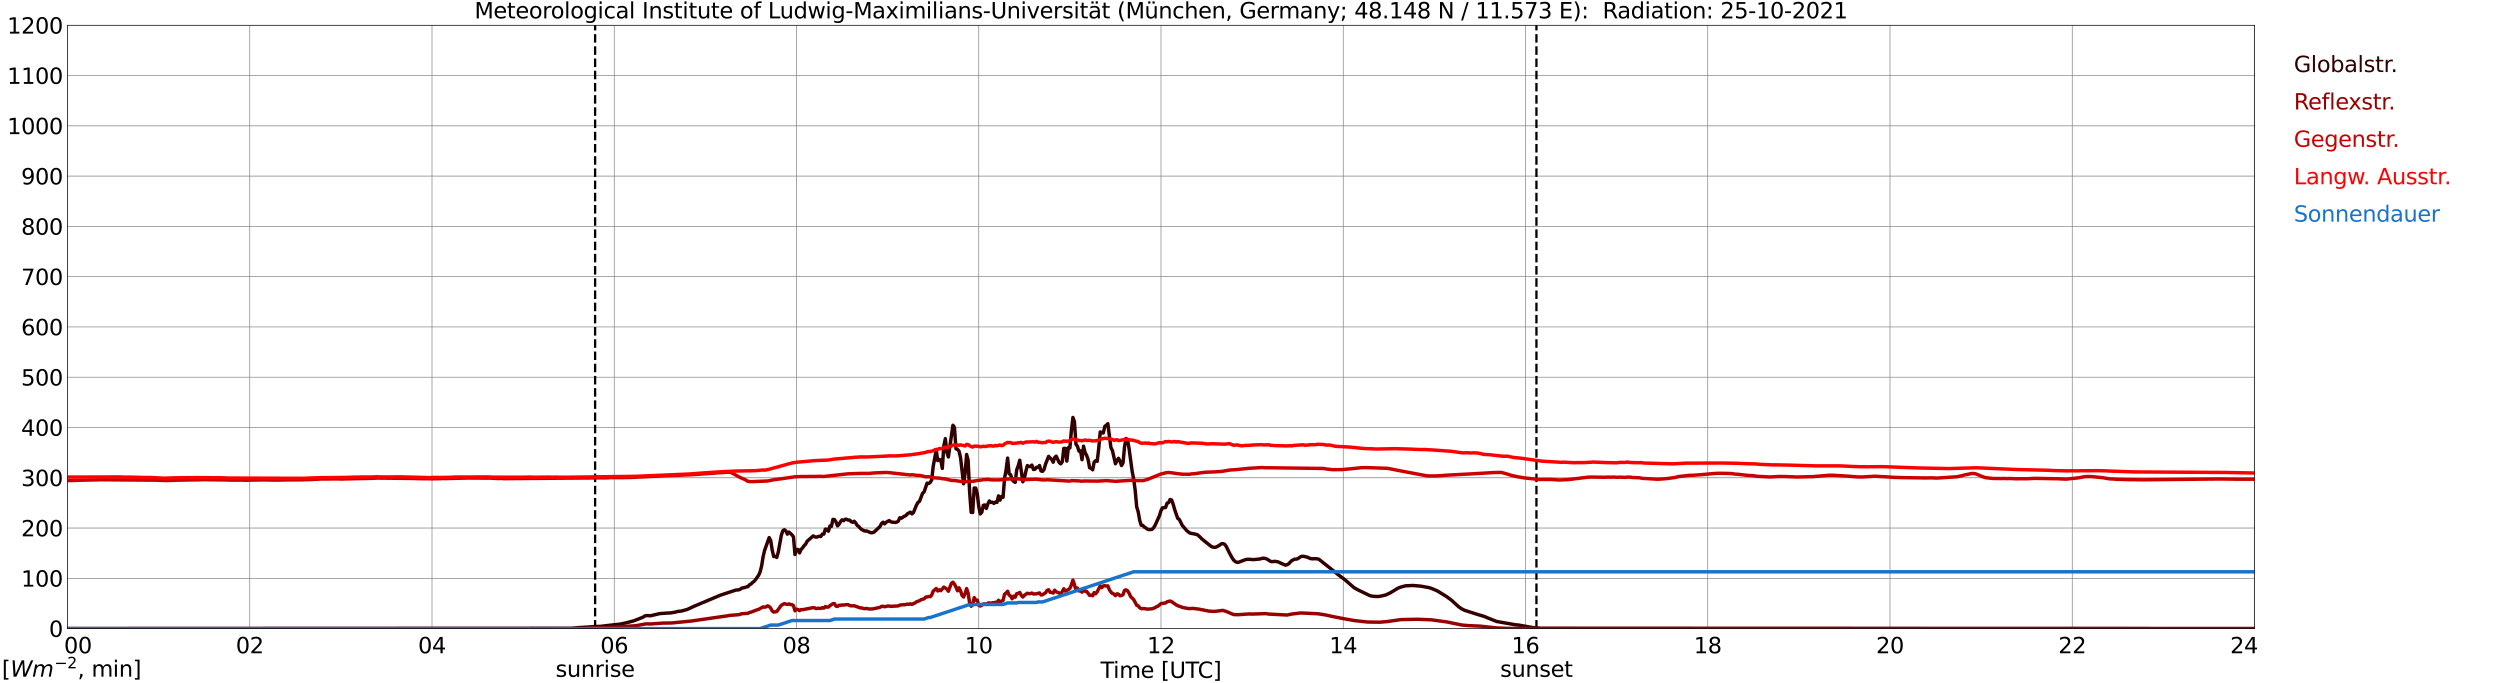 <?xml version="1.0" encoding="utf-8" standalone="no"?>
<!DOCTYPE svg PUBLIC "-//W3C//DTD SVG 1.1//EN"
  "http://www.w3.org/Graphics/SVG/1.1/DTD/svg11.dtd">
<svg xmlns:xlink="http://www.w3.org/1999/xlink" width="1085.4pt" height="296.64pt" viewBox="0 0 1085.4 296.64" xmlns="http://www.w3.org/2000/svg" version="1.1">
 <defs>
  <style type="text/css">*{stroke-linejoin: round; stroke-linecap: butt}</style>
 </defs>
 <g id="figure_1">
  <g id="patch_1">
   <path d="M 0 296.64 
L 1085.4 296.64 
L 1085.4 0 
L 0 0 
z
" style="fill: #ffffff"/>
  </g>
  <g id="axes_1">
   <g id="patch_2">
    <path d="M 29.306 272.909 
L 978.814 272.909 
L 978.814 10.976 
L 29.306 10.976 
z
" style="fill: #ffffff"/>
   </g>
   <g id="patch_3">
    <path d="M 978.814 272.909 
L 978.814 272.909 
L 978.814 10.976 
L 978.814 10.976 
z
" clip-path="url(#pb234f3c3be)" style="fill: #d3d3d3; opacity: 0.25; stroke: #d3d3d3; stroke-linejoin: miter"/>
   </g>
   <g id="matplotlib.axis_1">
    <g id="xtick_1">
     <g id="line2d_1">
      <path d="M 29.306 272.909 
L 29.306 10.976 
" clip-path="url(#pb234f3c3be)" style="fill: none; stroke: #808080; stroke-width: 0.3; stroke-linecap: square"/>
     </g>
     <g id="line2d_2"/>
     <g id="text_1">
      <!--    00 -->
      <g transform="translate(18.733 283.627) scale(0.095 -0.095)">
       <defs>
        <path id="DejaVuSans-20" transform="scale(0.016)"/>
        <path id="DejaVuSans-30" d="M 2034 4250 
Q 1547 4250 1301 3770 
Q 1056 3291 1056 2328 
Q 1056 1369 1301 889 
Q 1547 409 2034 409 
Q 2525 409 2770 889 
Q 3016 1369 3016 2328 
Q 3016 3291 2770 3770 
Q 2525 4250 2034 4250 
z
M 2034 4750 
Q 2819 4750 3233 4129 
Q 3647 3509 3647 2328 
Q 3647 1150 3233 529 
Q 2819 -91 2034 -91 
Q 1250 -91 836 529 
Q 422 1150 422 2328 
Q 422 3509 836 4129 
Q 1250 4750 2034 4750 
z
" transform="scale(0.016)"/>
       </defs>
       <use xlink:href="#DejaVuSans-20"/>
       <use xlink:href="#DejaVuSans-20" transform="translate(31.787 0)"/>
       <use xlink:href="#DejaVuSans-20" transform="translate(63.574 0)"/>
       <use xlink:href="#DejaVuSans-30" transform="translate(95.361 0)"/>
       <use xlink:href="#DejaVuSans-30" transform="translate(158.984 0)"/>
      </g>
     </g>
    </g>
    <g id="xtick_2">
     <g id="line2d_3">
      <path d="M 108.431 272.909 
L 108.431 10.976 
" clip-path="url(#pb234f3c3be)" style="fill: none; stroke: #808080; stroke-width: 0.3; stroke-linecap: square"/>
     </g>
     <g id="line2d_4"/>
     <g id="text_2">
      <!-- 02 -->
      <g transform="translate(102.387 283.627) scale(0.095 -0.095)">
       <defs>
        <path id="DejaVuSans-32" d="M 1228 531 
L 3431 531 
L 3431 0 
L 469 0 
L 469 531 
Q 828 903 1448 1529 
Q 2069 2156 2228 2338 
Q 2531 2678 2651 2914 
Q 2772 3150 2772 3378 
Q 2772 3750 2511 3984 
Q 2250 4219 1831 4219 
Q 1534 4219 1204 4116 
Q 875 4013 500 3803 
L 500 4441 
Q 881 4594 1212 4672 
Q 1544 4750 1819 4750 
Q 2544 4750 2975 4387 
Q 3406 4025 3406 3419 
Q 3406 3131 3298 2873 
Q 3191 2616 2906 2266 
Q 2828 2175 2409 1742 
Q 1991 1309 1228 531 
z
" transform="scale(0.016)"/>
       </defs>
       <use xlink:href="#DejaVuSans-30"/>
       <use xlink:href="#DejaVuSans-32" transform="translate(63.623 0)"/>
      </g>
     </g>
    </g>
    <g id="xtick_3">
     <g id="line2d_5">
      <path d="M 187.557 272.909 
L 187.557 10.976 
" clip-path="url(#pb234f3c3be)" style="fill: none; stroke: #808080; stroke-width: 0.3; stroke-linecap: square"/>
     </g>
     <g id="line2d_6"/>
     <g id="text_3">
      <!-- 04 -->
      <g transform="translate(181.513 283.627) scale(0.095 -0.095)">
       <defs>
        <path id="DejaVuSans-34" d="M 2419 4116 
L 825 1625 
L 2419 1625 
L 2419 4116 
z
M 2253 4666 
L 3047 4666 
L 3047 1625 
L 3713 1625 
L 3713 1100 
L 3047 1100 
L 3047 0 
L 2419 0 
L 2419 1100 
L 313 1100 
L 313 1709 
L 2253 4666 
z
" transform="scale(0.016)"/>
       </defs>
       <use xlink:href="#DejaVuSans-30"/>
       <use xlink:href="#DejaVuSans-34" transform="translate(63.623 0)"/>
      </g>
     </g>
    </g>
    <g id="xtick_4">
     <g id="line2d_7">
      <path d="M 266.683 272.909 
L 266.683 10.976 
" clip-path="url(#pb234f3c3be)" style="fill: none; stroke: #808080; stroke-width: 0.3; stroke-linecap: square"/>
     </g>
     <g id="line2d_8"/>
     <g id="text_4">
      <!-- 06 -->
      <g transform="translate(260.638 283.627) scale(0.095 -0.095)">
       <defs>
        <path id="DejaVuSans-36" d="M 2113 2584 
Q 1688 2584 1439 2293 
Q 1191 2003 1191 1497 
Q 1191 994 1439 701 
Q 1688 409 2113 409 
Q 2538 409 2786 701 
Q 3034 994 3034 1497 
Q 3034 2003 2786 2293 
Q 2538 2584 2113 2584 
z
M 3366 4563 
L 3366 3988 
Q 3128 4100 2886 4159 
Q 2644 4219 2406 4219 
Q 1781 4219 1451 3797 
Q 1122 3375 1075 2522 
Q 1259 2794 1537 2939 
Q 1816 3084 2150 3084 
Q 2853 3084 3261 2657 
Q 3669 2231 3669 1497 
Q 3669 778 3244 343 
Q 2819 -91 2113 -91 
Q 1303 -91 875 529 
Q 447 1150 447 2328 
Q 447 3434 972 4092 
Q 1497 4750 2381 4750 
Q 2619 4750 2861 4703 
Q 3103 4656 3366 4563 
z
" transform="scale(0.016)"/>
       </defs>
       <use xlink:href="#DejaVuSans-30"/>
       <use xlink:href="#DejaVuSans-36" transform="translate(63.623 0)"/>
      </g>
     </g>
    </g>
    <g id="xtick_5">
     <g id="line2d_9">
      <path d="M 345.808 272.909 
L 345.808 10.976 
" clip-path="url(#pb234f3c3be)" style="fill: none; stroke: #808080; stroke-width: 0.3; stroke-linecap: square"/>
     </g>
     <g id="line2d_10"/>
     <g id="text_5">
      <!-- 08 -->
      <g transform="translate(339.764 283.627) scale(0.095 -0.095)">
       <defs>
        <path id="DejaVuSans-38" d="M 2034 2216 
Q 1584 2216 1326 1975 
Q 1069 1734 1069 1313 
Q 1069 891 1326 650 
Q 1584 409 2034 409 
Q 2484 409 2743 651 
Q 3003 894 3003 1313 
Q 3003 1734 2745 1975 
Q 2488 2216 2034 2216 
z
M 1403 2484 
Q 997 2584 770 2862 
Q 544 3141 544 3541 
Q 544 4100 942 4425 
Q 1341 4750 2034 4750 
Q 2731 4750 3128 4425 
Q 3525 4100 3525 3541 
Q 3525 3141 3298 2862 
Q 3072 2584 2669 2484 
Q 3125 2378 3379 2068 
Q 3634 1759 3634 1313 
Q 3634 634 3220 271 
Q 2806 -91 2034 -91 
Q 1263 -91 848 271 
Q 434 634 434 1313 
Q 434 1759 690 2068 
Q 947 2378 1403 2484 
z
M 1172 3481 
Q 1172 3119 1398 2916 
Q 1625 2713 2034 2713 
Q 2441 2713 2670 2916 
Q 2900 3119 2900 3481 
Q 2900 3844 2670 4047 
Q 2441 4250 2034 4250 
Q 1625 4250 1398 4047 
Q 1172 3844 1172 3481 
z
" transform="scale(0.016)"/>
       </defs>
       <use xlink:href="#DejaVuSans-30"/>
       <use xlink:href="#DejaVuSans-38" transform="translate(63.623 0)"/>
      </g>
     </g>
    </g>
    <g id="xtick_6">
     <g id="line2d_11">
      <path d="M 424.934 272.909 
L 424.934 10.976 
" clip-path="url(#pb234f3c3be)" style="fill: none; stroke: #808080; stroke-width: 0.3; stroke-linecap: square"/>
     </g>
     <g id="line2d_12"/>
     <g id="text_6">
      <!-- 10 -->
      <g transform="translate(418.89 283.627) scale(0.095 -0.095)">
       <defs>
        <path id="DejaVuSans-31" d="M 794 531 
L 1825 531 
L 1825 4091 
L 703 3866 
L 703 4441 
L 1819 4666 
L 2450 4666 
L 2450 531 
L 3481 531 
L 3481 0 
L 794 0 
L 794 531 
z
" transform="scale(0.016)"/>
       </defs>
       <use xlink:href="#DejaVuSans-31"/>
       <use xlink:href="#DejaVuSans-30" transform="translate(63.623 0)"/>
      </g>
     </g>
    </g>
    <g id="xtick_7">
     <g id="line2d_13">
      <path d="M 504.06 272.909 
L 504.06 10.976 
" clip-path="url(#pb234f3c3be)" style="fill: none; stroke: #808080; stroke-width: 0.3; stroke-linecap: square"/>
     </g>
     <g id="line2d_14"/>
     <g id="text_7">
      <!-- 12 -->
      <g transform="translate(498.015 283.627) scale(0.095 -0.095)">
       <use xlink:href="#DejaVuSans-31"/>
       <use xlink:href="#DejaVuSans-32" transform="translate(63.623 0)"/>
      </g>
     </g>
    </g>
    <g id="xtick_8">
     <g id="line2d_15">
      <path d="M 583.185 272.909 
L 583.185 10.976 
" clip-path="url(#pb234f3c3be)" style="fill: none; stroke: #808080; stroke-width: 0.3; stroke-linecap: square"/>
     </g>
     <g id="line2d_16"/>
     <g id="text_8">
      <!-- 14 -->
      <g transform="translate(577.141 283.627) scale(0.095 -0.095)">
       <use xlink:href="#DejaVuSans-31"/>
       <use xlink:href="#DejaVuSans-34" transform="translate(63.623 0)"/>
      </g>
     </g>
    </g>
    <g id="xtick_9">
     <g id="line2d_17">
      <path d="M 662.311 272.909 
L 662.311 10.976 
" clip-path="url(#pb234f3c3be)" style="fill: none; stroke: #808080; stroke-width: 0.3; stroke-linecap: square"/>
     </g>
     <g id="line2d_18"/>
     <g id="text_9">
      <!-- 16 -->
      <g transform="translate(656.267 283.627) scale(0.095 -0.095)">
       <use xlink:href="#DejaVuSans-31"/>
       <use xlink:href="#DejaVuSans-36" transform="translate(63.623 0)"/>
      </g>
     </g>
    </g>
    <g id="xtick_10">
     <g id="line2d_19">
      <path d="M 741.437 272.909 
L 741.437 10.976 
" clip-path="url(#pb234f3c3be)" style="fill: none; stroke: #808080; stroke-width: 0.3; stroke-linecap: square"/>
     </g>
     <g id="line2d_20"/>
     <g id="text_10">
      <!-- 18 -->
      <g transform="translate(735.392 283.627) scale(0.095 -0.095)">
       <use xlink:href="#DejaVuSans-31"/>
       <use xlink:href="#DejaVuSans-38" transform="translate(63.623 0)"/>
      </g>
     </g>
    </g>
    <g id="xtick_11">
     <g id="line2d_21">
      <path d="M 820.562 272.909 
L 820.562 10.976 
" clip-path="url(#pb234f3c3be)" style="fill: none; stroke: #808080; stroke-width: 0.3; stroke-linecap: square"/>
     </g>
     <g id="line2d_22"/>
     <g id="text_11">
      <!-- 20 -->
      <g transform="translate(814.518 283.627) scale(0.095 -0.095)">
       <use xlink:href="#DejaVuSans-32"/>
       <use xlink:href="#DejaVuSans-30" transform="translate(63.623 0)"/>
      </g>
     </g>
    </g>
    <g id="xtick_12">
     <g id="line2d_23">
      <path d="M 899.688 272.909 
L 899.688 10.976 
" clip-path="url(#pb234f3c3be)" style="fill: none; stroke: #808080; stroke-width: 0.3; stroke-linecap: square"/>
     </g>
     <g id="line2d_24"/>
     <g id="text_12">
      <!-- 22 -->
      <g transform="translate(893.644 283.627) scale(0.095 -0.095)">
       <use xlink:href="#DejaVuSans-32"/>
       <use xlink:href="#DejaVuSans-32" transform="translate(63.623 0)"/>
      </g>
     </g>
    </g>
    <g id="xtick_13">
     <g id="line2d_25">
      <path d="M 978.814 272.909 
L 978.814 10.976 
" clip-path="url(#pb234f3c3be)" style="fill: none; stroke: #808080; stroke-width: 0.3; stroke-linecap: square"/>
     </g>
     <g id="line2d_26"/>
     <g id="text_13">
      <!-- 24    -->
      <g transform="translate(968.241 283.627) scale(0.095 -0.095)">
       <use xlink:href="#DejaVuSans-32"/>
       <use xlink:href="#DejaVuSans-34" transform="translate(63.623 0)"/>
       <use xlink:href="#DejaVuSans-20" transform="translate(127.246 0)"/>
       <use xlink:href="#DejaVuSans-20" transform="translate(159.033 0)"/>
       <use xlink:href="#DejaVuSans-20" transform="translate(190.82 0)"/>
      </g>
     </g>
    </g>
    <g id="text_14">
     <!-- Time [UTC] -->
     <g transform="translate(477.806 294.322) scale(0.095 -0.095)">
      <defs>
       <path id="DejaVuSans-54" d="M -19 4666 
L 3928 4666 
L 3928 4134 
L 2272 4134 
L 2272 0 
L 1638 0 
L 1638 4134 
L -19 4134 
L -19 4666 
z
" transform="scale(0.016)"/>
       <path id="DejaVuSans-69" d="M 603 3500 
L 1178 3500 
L 1178 0 
L 603 0 
L 603 3500 
z
M 603 4863 
L 1178 4863 
L 1178 4134 
L 603 4134 
L 603 4863 
z
" transform="scale(0.016)"/>
       <path id="DejaVuSans-6d" d="M 3328 2828 
Q 3544 3216 3844 3400 
Q 4144 3584 4550 3584 
Q 5097 3584 5394 3201 
Q 5691 2819 5691 2113 
L 5691 0 
L 5113 0 
L 5113 2094 
Q 5113 2597 4934 2840 
Q 4756 3084 4391 3084 
Q 3944 3084 3684 2787 
Q 3425 2491 3425 1978 
L 3425 0 
L 2847 0 
L 2847 2094 
Q 2847 2600 2669 2842 
Q 2491 3084 2119 3084 
Q 1678 3084 1418 2786 
Q 1159 2488 1159 1978 
L 1159 0 
L 581 0 
L 581 3500 
L 1159 3500 
L 1159 2956 
Q 1356 3278 1631 3431 
Q 1906 3584 2284 3584 
Q 2666 3584 2933 3390 
Q 3200 3197 3328 2828 
z
" transform="scale(0.016)"/>
       <path id="DejaVuSans-65" d="M 3597 1894 
L 3597 1613 
L 953 1613 
Q 991 1019 1311 708 
Q 1631 397 2203 397 
Q 2534 397 2845 478 
Q 3156 559 3463 722 
L 3463 178 
Q 3153 47 2828 -22 
Q 2503 -91 2169 -91 
Q 1331 -91 842 396 
Q 353 884 353 1716 
Q 353 2575 817 3079 
Q 1281 3584 2069 3584 
Q 2775 3584 3186 3129 
Q 3597 2675 3597 1894 
z
M 3022 2063 
Q 3016 2534 2758 2815 
Q 2500 3097 2075 3097 
Q 1594 3097 1305 2825 
Q 1016 2553 972 2059 
L 3022 2063 
z
" transform="scale(0.016)"/>
       <path id="DejaVuSans-5b" d="M 550 4863 
L 1875 4863 
L 1875 4416 
L 1125 4416 
L 1125 -397 
L 1875 -397 
L 1875 -844 
L 550 -844 
L 550 4863 
z
" transform="scale(0.016)"/>
       <path id="DejaVuSans-55" d="M 556 4666 
L 1191 4666 
L 1191 1831 
Q 1191 1081 1462 751 
Q 1734 422 2344 422 
Q 2950 422 3222 751 
Q 3494 1081 3494 1831 
L 3494 4666 
L 4128 4666 
L 4128 1753 
Q 4128 841 3676 375 
Q 3225 -91 2344 -91 
Q 1459 -91 1007 375 
Q 556 841 556 1753 
L 556 4666 
z
" transform="scale(0.016)"/>
       <path id="DejaVuSans-43" d="M 4122 4306 
L 4122 3641 
Q 3803 3938 3442 4084 
Q 3081 4231 2675 4231 
Q 1875 4231 1450 3742 
Q 1025 3253 1025 2328 
Q 1025 1406 1450 917 
Q 1875 428 2675 428 
Q 3081 428 3442 575 
Q 3803 722 4122 1019 
L 4122 359 
Q 3791 134 3420 21 
Q 3050 -91 2638 -91 
Q 1578 -91 968 557 
Q 359 1206 359 2328 
Q 359 3453 968 4101 
Q 1578 4750 2638 4750 
Q 3056 4750 3426 4639 
Q 3797 4528 4122 4306 
z
" transform="scale(0.016)"/>
       <path id="DejaVuSans-5d" d="M 1947 4863 
L 1947 -844 
L 622 -844 
L 622 -397 
L 1369 -397 
L 1369 4416 
L 622 4416 
L 622 4863 
L 1947 4863 
z
" transform="scale(0.016)"/>
      </defs>
      <use xlink:href="#DejaVuSans-54"/>
      <use xlink:href="#DejaVuSans-69" transform="translate(57.959 0)"/>
      <use xlink:href="#DejaVuSans-6d" transform="translate(85.742 0)"/>
      <use xlink:href="#DejaVuSans-65" transform="translate(183.154 0)"/>
      <use xlink:href="#DejaVuSans-20" transform="translate(244.678 0)"/>
      <use xlink:href="#DejaVuSans-5b" transform="translate(276.465 0)"/>
      <use xlink:href="#DejaVuSans-55" transform="translate(315.479 0)"/>
      <use xlink:href="#DejaVuSans-54" transform="translate(388.672 0)"/>
      <use xlink:href="#DejaVuSans-43" transform="translate(443.881 0)"/>
      <use xlink:href="#DejaVuSans-5d" transform="translate(513.705 0)"/>
     </g>
    </g>
   </g>
   <g id="matplotlib.axis_2">
    <g id="ytick_1">
     <g id="line2d_27">
      <path d="M 29.306 272.909 
L 978.814 272.909 
" clip-path="url(#pb234f3c3be)" style="fill: none; stroke: #808080; stroke-width: 0.3; stroke-linecap: square"/>
     </g>
     <g id="line2d_28"/>
     <g id="text_15">
      <!-- 0 -->
      <g transform="translate(21.261 276.518) scale(0.095 -0.095)">
       <use xlink:href="#DejaVuSans-30"/>
      </g>
     </g>
    </g>
    <g id="ytick_2">
     <g id="line2d_29">
      <path d="M 29.306 251.081 
L 978.814 251.081 
" clip-path="url(#pb234f3c3be)" style="fill: none; stroke: #808080; stroke-width: 0.3; stroke-linecap: square"/>
     </g>
     <g id="line2d_30"/>
     <g id="text_16">
      <!-- 100 -->
      <g transform="translate(9.173 254.69) scale(0.095 -0.095)">
       <use xlink:href="#DejaVuSans-31"/>
       <use xlink:href="#DejaVuSans-30" transform="translate(63.623 0)"/>
       <use xlink:href="#DejaVuSans-30" transform="translate(127.246 0)"/>
      </g>
     </g>
    </g>
    <g id="ytick_3">
     <g id="line2d_31">
      <path d="M 29.306 229.253 
L 978.814 229.253 
" clip-path="url(#pb234f3c3be)" style="fill: none; stroke: #808080; stroke-width: 0.3; stroke-linecap: square"/>
     </g>
     <g id="line2d_32"/>
     <g id="text_17">
      <!-- 200 -->
      <g transform="translate(9.173 232.863) scale(0.095 -0.095)">
       <use xlink:href="#DejaVuSans-32"/>
       <use xlink:href="#DejaVuSans-30" transform="translate(63.623 0)"/>
       <use xlink:href="#DejaVuSans-30" transform="translate(127.246 0)"/>
      </g>
     </g>
    </g>
    <g id="ytick_4">
     <g id="line2d_33">
      <path d="M 29.306 207.426 
L 978.814 207.426 
" clip-path="url(#pb234f3c3be)" style="fill: none; stroke: #808080; stroke-width: 0.3; stroke-linecap: square"/>
     </g>
     <g id="line2d_34"/>
     <g id="text_18">
      <!-- 300 -->
      <g transform="translate(9.173 211.035) scale(0.095 -0.095)">
       <defs>
        <path id="DejaVuSans-33" d="M 2597 2516 
Q 3050 2419 3304 2112 
Q 3559 1806 3559 1356 
Q 3559 666 3084 287 
Q 2609 -91 1734 -91 
Q 1441 -91 1130 -33 
Q 819 25 488 141 
L 488 750 
Q 750 597 1062 519 
Q 1375 441 1716 441 
Q 2309 441 2620 675 
Q 2931 909 2931 1356 
Q 2931 1769 2642 2001 
Q 2353 2234 1838 2234 
L 1294 2234 
L 1294 2753 
L 1863 2753 
Q 2328 2753 2575 2939 
Q 2822 3125 2822 3475 
Q 2822 3834 2567 4026 
Q 2313 4219 1838 4219 
Q 1578 4219 1281 4162 
Q 984 4106 628 3988 
L 628 4550 
Q 988 4650 1302 4700 
Q 1616 4750 1894 4750 
Q 2613 4750 3031 4423 
Q 3450 4097 3450 3541 
Q 3450 3153 3228 2886 
Q 3006 2619 2597 2516 
z
" transform="scale(0.016)"/>
       </defs>
       <use xlink:href="#DejaVuSans-33"/>
       <use xlink:href="#DejaVuSans-30" transform="translate(63.623 0)"/>
       <use xlink:href="#DejaVuSans-30" transform="translate(127.246 0)"/>
      </g>
     </g>
    </g>
    <g id="ytick_5">
     <g id="line2d_35">
      <path d="M 29.306 185.598 
L 978.814 185.598 
" clip-path="url(#pb234f3c3be)" style="fill: none; stroke: #808080; stroke-width: 0.3; stroke-linecap: square"/>
     </g>
     <g id="line2d_36"/>
     <g id="text_19">
      <!-- 400 -->
      <g transform="translate(9.173 189.207) scale(0.095 -0.095)">
       <use xlink:href="#DejaVuSans-34"/>
       <use xlink:href="#DejaVuSans-30" transform="translate(63.623 0)"/>
       <use xlink:href="#DejaVuSans-30" transform="translate(127.246 0)"/>
      </g>
     </g>
    </g>
    <g id="ytick_6">
     <g id="line2d_37">
      <path d="M 29.306 163.77 
L 978.814 163.77 
" clip-path="url(#pb234f3c3be)" style="fill: none; stroke: #808080; stroke-width: 0.3; stroke-linecap: square"/>
     </g>
     <g id="line2d_38"/>
     <g id="text_20">
      <!-- 500 -->
      <g transform="translate(9.173 167.379) scale(0.095 -0.095)">
       <defs>
        <path id="DejaVuSans-35" d="M 691 4666 
L 3169 4666 
L 3169 4134 
L 1269 4134 
L 1269 2991 
Q 1406 3038 1543 3061 
Q 1681 3084 1819 3084 
Q 2600 3084 3056 2656 
Q 3513 2228 3513 1497 
Q 3513 744 3044 326 
Q 2575 -91 1722 -91 
Q 1428 -91 1123 -41 
Q 819 9 494 109 
L 494 744 
Q 775 591 1075 516 
Q 1375 441 1709 441 
Q 2250 441 2565 725 
Q 2881 1009 2881 1497 
Q 2881 1984 2565 2268 
Q 2250 2553 1709 2553 
Q 1456 2553 1204 2497 
Q 953 2441 691 2322 
L 691 4666 
z
" transform="scale(0.016)"/>
       </defs>
       <use xlink:href="#DejaVuSans-35"/>
       <use xlink:href="#DejaVuSans-30" transform="translate(63.623 0)"/>
       <use xlink:href="#DejaVuSans-30" transform="translate(127.246 0)"/>
      </g>
     </g>
    </g>
    <g id="ytick_7">
     <g id="line2d_39">
      <path d="M 29.306 141.942 
L 978.814 141.942 
" clip-path="url(#pb234f3c3be)" style="fill: none; stroke: #808080; stroke-width: 0.3; stroke-linecap: square"/>
     </g>
     <g id="line2d_40"/>
     <g id="text_21">
      <!-- 600 -->
      <g transform="translate(9.173 145.551) scale(0.095 -0.095)">
       <use xlink:href="#DejaVuSans-36"/>
       <use xlink:href="#DejaVuSans-30" transform="translate(63.623 0)"/>
       <use xlink:href="#DejaVuSans-30" transform="translate(127.246 0)"/>
      </g>
     </g>
    </g>
    <g id="ytick_8">
     <g id="line2d_41">
      <path d="M 29.306 120.114 
L 978.814 120.114 
" clip-path="url(#pb234f3c3be)" style="fill: none; stroke: #808080; stroke-width: 0.3; stroke-linecap: square"/>
     </g>
     <g id="line2d_42"/>
     <g id="text_22">
      <!-- 700 -->
      <g transform="translate(9.173 123.724) scale(0.095 -0.095)">
       <defs>
        <path id="DejaVuSans-37" d="M 525 4666 
L 3525 4666 
L 3525 4397 
L 1831 0 
L 1172 0 
L 2766 4134 
L 525 4134 
L 525 4666 
z
" transform="scale(0.016)"/>
       </defs>
       <use xlink:href="#DejaVuSans-37"/>
       <use xlink:href="#DejaVuSans-30" transform="translate(63.623 0)"/>
       <use xlink:href="#DejaVuSans-30" transform="translate(127.246 0)"/>
      </g>
     </g>
    </g>
    <g id="ytick_9">
     <g id="line2d_43">
      <path d="M 29.306 98.287 
L 978.814 98.287 
" clip-path="url(#pb234f3c3be)" style="fill: none; stroke: #808080; stroke-width: 0.3; stroke-linecap: square"/>
     </g>
     <g id="line2d_44"/>
     <g id="text_23">
      <!-- 800 -->
      <g transform="translate(9.173 101.896) scale(0.095 -0.095)">
       <use xlink:href="#DejaVuSans-38"/>
       <use xlink:href="#DejaVuSans-30" transform="translate(63.623 0)"/>
       <use xlink:href="#DejaVuSans-30" transform="translate(127.246 0)"/>
      </g>
     </g>
    </g>
    <g id="ytick_10">
     <g id="line2d_45">
      <path d="M 29.306 76.459 
L 978.814 76.459 
" clip-path="url(#pb234f3c3be)" style="fill: none; stroke: #808080; stroke-width: 0.3; stroke-linecap: square"/>
     </g>
     <g id="line2d_46"/>
     <g id="text_24">
      <!-- 900 -->
      <g transform="translate(9.173 80.068) scale(0.095 -0.095)">
       <defs>
        <path id="DejaVuSans-39" d="M 703 97 
L 703 672 
Q 941 559 1184 500 
Q 1428 441 1663 441 
Q 2288 441 2617 861 
Q 2947 1281 2994 2138 
Q 2813 1869 2534 1725 
Q 2256 1581 1919 1581 
Q 1219 1581 811 2004 
Q 403 2428 403 3163 
Q 403 3881 828 4315 
Q 1253 4750 1959 4750 
Q 2769 4750 3195 4129 
Q 3622 3509 3622 2328 
Q 3622 1225 3098 567 
Q 2575 -91 1691 -91 
Q 1453 -91 1209 -44 
Q 966 3 703 97 
z
M 1959 2075 
Q 2384 2075 2632 2365 
Q 2881 2656 2881 3163 
Q 2881 3666 2632 3958 
Q 2384 4250 1959 4250 
Q 1534 4250 1286 3958 
Q 1038 3666 1038 3163 
Q 1038 2656 1286 2365 
Q 1534 2075 1959 2075 
z
" transform="scale(0.016)"/>
       </defs>
       <use xlink:href="#DejaVuSans-39"/>
       <use xlink:href="#DejaVuSans-30" transform="translate(63.623 0)"/>
       <use xlink:href="#DejaVuSans-30" transform="translate(127.246 0)"/>
      </g>
     </g>
    </g>
    <g id="ytick_11">
     <g id="line2d_47">
      <path d="M 29.306 54.631 
L 978.814 54.631 
" clip-path="url(#pb234f3c3be)" style="fill: none; stroke: #808080; stroke-width: 0.3; stroke-linecap: square"/>
     </g>
     <g id="line2d_48"/>
     <g id="text_25">
      <!-- 1000 -->
      <g transform="translate(3.128 58.24) scale(0.095 -0.095)">
       <use xlink:href="#DejaVuSans-31"/>
       <use xlink:href="#DejaVuSans-30" transform="translate(63.623 0)"/>
       <use xlink:href="#DejaVuSans-30" transform="translate(127.246 0)"/>
       <use xlink:href="#DejaVuSans-30" transform="translate(190.869 0)"/>
      </g>
     </g>
    </g>
    <g id="ytick_12">
     <g id="line2d_49">
      <path d="M 29.306 32.803 
L 978.814 32.803 
" clip-path="url(#pb234f3c3be)" style="fill: none; stroke: #808080; stroke-width: 0.3; stroke-linecap: square"/>
     </g>
     <g id="line2d_50"/>
     <g id="text_26">
      <!-- 1100 -->
      <g transform="translate(3.128 36.413) scale(0.095 -0.095)">
       <use xlink:href="#DejaVuSans-31"/>
       <use xlink:href="#DejaVuSans-31" transform="translate(63.623 0)"/>
       <use xlink:href="#DejaVuSans-30" transform="translate(127.246 0)"/>
       <use xlink:href="#DejaVuSans-30" transform="translate(190.869 0)"/>
      </g>
     </g>
    </g>
    <g id="ytick_13">
     <g id="line2d_51">
      <path d="M 29.306 10.976 
L 978.814 10.976 
" clip-path="url(#pb234f3c3be)" style="fill: none; stroke: #808080; stroke-width: 0.3; stroke-linecap: square"/>
     </g>
     <g id="line2d_52"/>
     <g id="text_27">
      <!-- 1200 -->
      <g transform="translate(3.128 14.585) scale(0.095 -0.095)">
       <use xlink:href="#DejaVuSans-31"/>
       <use xlink:href="#DejaVuSans-32" transform="translate(63.623 0)"/>
       <use xlink:href="#DejaVuSans-30" transform="translate(127.246 0)"/>
       <use xlink:href="#DejaVuSans-30" transform="translate(190.869 0)"/>
      </g>
     </g>
    </g>
   </g>
   <g id="line2d_53">
    <path d="M 258.375 272.909 
L 258.375 10.976 
" clip-path="url(#pb234f3c3be)" style="fill: none; stroke-dasharray: 3.7,1.6; stroke-dashoffset: 0; stroke: #000000"/>
   </g>
   <g id="line2d_54">
    <path d="M 667.059 272.909 
L 667.059 10.976 
" clip-path="url(#pb234f3c3be)" style="fill: none; stroke-dasharray: 3.7,1.6; stroke-dashoffset: 0; stroke: #000000"/>
   </g>
   <g id="line2d_55">
    <path d="M 29.306 272.909 
L 247.561 272.8 
L 248.88 272.719 
L 250.858 272.496 
L 254.814 272.274 
L 258.77 271.99 
L 260.748 271.948 
L 264.045 271.542 
L 266.023 271.32 
L 269.32 270.955 
L 271.958 270.388 
L 275.255 269.517 
L 279.211 267.936 
L 279.87 267.469 
L 280.53 267.266 
L 282.508 267.327 
L 286.464 266.395 
L 289.761 266.173 
L 291.08 266.112 
L 293.058 265.786 
L 294.377 265.444 
L 295.696 265.321 
L 298.333 264.612 
L 301.63 263.091 
L 312.839 258.369 
L 319.433 256.202 
L 320.752 256.08 
L 321.411 255.796 
L 322.071 255.329 
L 323.39 255.067 
L 324.049 254.803 
L 324.708 254.7 
L 325.368 253.91 
L 326.027 253.587 
L 326.686 252.917 
L 327.346 252.432 
L 328.005 251.681 
L 329.324 249.817 
L 329.983 248.379 
L 330.643 245.825 
L 331.302 241.73 
L 331.961 238.954 
L 333.94 233.401 
L 334.599 234.677 
L 335.258 238.812 
L 335.918 241.63 
L 336.577 241.547 
L 337.236 242.033 
L 337.896 239.683 
L 339.215 232.427 
L 339.874 230.421 
L 340.533 229.995 
L 341.193 230.521 
L 341.852 231.901 
L 342.512 230.989 
L 343.83 232.204 
L 344.49 233.056 
L 345.149 240.737 
L 345.808 238.589 
L 346.468 238.548 
L 347.127 240.047 
L 347.787 238.548 
L 348.446 237.88 
L 349.105 236.926 
L 349.765 236.258 
L 350.424 234.981 
L 353.062 232.672 
L 353.721 233.075 
L 354.38 233.217 
L 355.699 232.813 
L 356.359 232.914 
L 357.018 231.901 
L 357.677 231.879 
L 358.337 229.731 
L 358.996 229.812 
L 359.655 230.624 
L 360.315 228.374 
L 360.974 228.535 
L 361.634 225.497 
L 362.293 225.597 
L 362.952 226.59 
L 363.612 228.313 
L 364.271 227.625 
L 364.93 226.448 
L 365.59 225.7 
L 366.249 226.064 
L 366.909 225.455 
L 367.568 225.455 
L 368.227 225.8 
L 368.887 225.82 
L 369.546 226.49 
L 370.206 226.774 
L 370.865 226.307 
L 371.524 227.077 
L 372.184 228.151 
L 372.843 228.577 
L 373.502 229.386 
L 374.162 229.915 
L 375.481 230.583 
L 376.14 230.482 
L 378.118 231.292 
L 378.777 231.272 
L 379.437 231.05 
L 382.074 228.577 
L 382.734 227.28 
L 383.393 226.713 
L 384.053 227.442 
L 384.712 226.752 
L 386.031 226.023 
L 386.69 226.51 
L 387.349 226.693 
L 388.668 226.813 
L 389.328 226.671 
L 389.987 226.307 
L 390.646 224.787 
L 391.306 225.01 
L 392.624 224.098 
L 393.284 223.875 
L 393.943 223.085 
L 395.262 222.375 
L 395.921 223.104 
L 396.581 222.517 
L 397.899 219.293 
L 398.559 218.139 
L 399.218 217.632 
L 400.537 214.188 
L 401.196 213.579 
L 402.515 209.748 
L 403.175 209.931 
L 403.834 209.484 
L 404.493 208.41 
L 405.153 202.512 
L 406.471 195.398 
L 407.131 199.98 
L 407.79 199.493 
L 408.45 199.696 
L 409.109 203.363 
L 409.768 193.595 
L 410.428 190.454 
L 411.087 196.372 
L 411.746 198.4 
L 413.725 184.637 
L 414.384 185.569 
L 415.043 194.831 
L 415.703 195.115 
L 416.362 195.866 
L 417.022 198.642 
L 418.34 210.032 
L 419 205.594 
L 419.659 197.324 
L 420.318 199.797 
L 420.978 213.721 
L 421.637 222.436 
L 422.297 222.517 
L 422.956 211.876 
L 423.615 211.918 
L 424.275 214.308 
L 424.934 219.902 
L 425.593 223.124 
L 426.253 222.436 
L 426.912 219.396 
L 427.572 219.234 
L 428.231 220.734 
L 428.89 218.787 
L 429.55 217.49 
L 430.209 218.139 
L 430.869 218.038 
L 431.528 218.564 
L 432.187 217.957 
L 432.847 218.119 
L 433.506 215.301 
L 434.165 217.145 
L 434.825 215.545 
L 435.484 215.91 
L 436.144 207.58 
L 436.803 204.095 
L 437.462 198.884 
L 438.122 205.675 
L 438.781 206.12 
L 439.44 208.31 
L 440.1 208.999 
L 440.759 209.425 
L 441.419 203.953 
L 442.078 202.228 
L 442.737 199.819 
L 444.056 209.161 
L 444.716 207.762 
L 445.375 204.662 
L 446.034 202.128 
L 446.694 202.492 
L 447.353 202.573 
L 448.012 201.925 
L 448.672 203.83 
L 449.331 203.73 
L 449.991 202.879 
L 450.65 202.96 
L 451.309 202.108 
L 451.969 204.459 
L 452.628 204.64 
L 453.287 203.789 
L 453.947 201.46 
L 455.266 198.136 
L 455.925 198.884 
L 456.584 199.432 
L 457.244 200.67 
L 457.903 198.662 
L 458.563 198.055 
L 459.881 200.851 
L 460.541 201.377 
L 461.2 200.486 
L 461.859 194.669 
L 462.519 194.689 
L 463.178 200.183 
L 463.838 194.346 
L 464.497 194.466 
L 465.156 186.846 
L 465.816 181.252 
L 466.475 183.037 
L 467.134 192.845 
L 467.794 193.798 
L 468.453 195.866 
L 469.113 195.724 
L 469.772 199.574 
L 470.431 193.718 
L 471.091 196.433 
L 471.75 197.669 
L 472.409 199.513 
L 473.069 203.101 
L 473.728 203.304 
L 474.388 203.972 
L 475.047 200.628 
L 475.706 200 
L 476.366 200.303 
L 477.025 194.63 
L 477.685 187.536 
L 478.344 187.94 
L 479.003 187.962 
L 479.663 185.104 
L 480.322 184.618 
L 480.981 183.948 
L 482.3 194.263 
L 482.96 195.601 
L 484.278 201.338 
L 484.938 200 
L 485.597 198.987 
L 486.256 200.183 
L 486.916 202.108 
L 487.575 200.973 
L 488.235 193.921 
L 488.894 190.374 
L 489.553 191.144 
L 490.213 194.872 
L 491.532 204.581 
L 492.191 207.965 
L 492.85 212.869 
L 493.51 220.064 
L 494.169 222.253 
L 494.828 226.003 
L 495.488 228.051 
L 496.147 228.11 
L 496.807 228.819 
L 497.466 229.205 
L 498.125 229.731 
L 498.785 229.934 
L 500.103 229.854 
L 500.763 229.225 
L 501.422 228.232 
L 503.4 223.855 
L 504.06 221.666 
L 504.719 220.45 
L 505.379 220.45 
L 506.038 220.328 
L 506.697 218.464 
L 507.357 218.219 
L 508.016 216.862 
L 508.675 217.084 
L 509.335 218.929 
L 509.994 221.24 
L 511.313 225.049 
L 511.972 225.455 
L 513.291 228.11 
L 515.269 230.421 
L 516.588 231.434 
L 519.226 231.962 
L 519.885 232.185 
L 520.544 232.711 
L 521.863 234.029 
L 525.819 237.231 
L 526.479 237.493 
L 527.138 237.615 
L 527.797 237.615 
L 529.116 236.926 
L 530.435 236.016 
L 531.094 236.055 
L 531.754 236.358 
L 532.413 237.271 
L 533.732 240.008 
L 535.051 242.398 
L 535.71 243.291 
L 536.369 243.858 
L 537.029 244.142 
L 537.688 244.122 
L 540.985 242.885 
L 542.304 242.824 
L 544.282 242.965 
L 546.919 242.704 
L 548.238 242.359 
L 548.898 242.378 
L 549.557 242.52 
L 550.216 242.824 
L 551.535 243.675 
L 552.195 243.858 
L 553.513 243.716 
L 554.832 243.919 
L 556.81 244.832 
L 558.129 245.377 
L 558.788 245.155 
L 559.448 244.81 
L 560.766 243.452 
L 562.085 242.765 
L 562.745 242.765 
L 563.404 242.581 
L 564.723 241.689 
L 565.382 241.488 
L 566.701 241.669 
L 568.02 242.055 
L 568.679 242.459 
L 569.998 242.642 
L 570.657 242.54 
L 571.976 242.642 
L 572.635 242.824 
L 577.251 246.493 
L 581.207 249.675 
L 583.845 251.64 
L 587.801 255.086 
L 589.12 255.877 
L 593.076 257.802 
L 594.395 258.43 
L 595.054 258.695 
L 596.373 258.917 
L 598.351 258.978 
L 599.67 258.775 
L 601.648 258.308 
L 603.626 257.376 
L 606.923 255.37 
L 608.242 254.864 
L 610.22 254.336 
L 613.517 254.194 
L 616.814 254.477 
L 620.111 255.067 
L 621.429 255.431 
L 624.067 256.566 
L 628.023 258.998 
L 630.001 260.436 
L 633.298 263.436 
L 634.617 264.348 
L 635.936 264.996 
L 641.211 266.679 
L 644.508 267.672 
L 645.827 268.24 
L 649.783 269.82 
L 658.355 271.32 
L 659.014 271.32 
L 665.608 272.496 
L 667.586 272.658 
L 668.905 272.819 
L 978.154 272.909 
L 978.154 272.909 
" clip-path="url(#pb234f3c3be)" style="fill: none; stroke: #330000; stroke-width: 1.5; stroke-linecap: square"/>
   </g>
   <g id="line2d_56">
    <path d="M 29.306 272.909 
L 254.814 272.909 
L 255.473 272.627 
L 262.726 272.546 
L 275.914 271.676 
L 280.53 270.844 
L 282.508 270.905 
L 287.783 270.519 
L 291.739 270.458 
L 300.311 269.606 
L 314.158 267.6 
L 315.477 267.439 
L 316.796 267.175 
L 320.752 266.871 
L 322.071 266.465 
L 324.708 266.284 
L 325.368 265.92 
L 326.027 265.778 
L 328.665 264.763 
L 329.324 264.582 
L 331.302 263.486 
L 331.961 263.649 
L 332.621 263.427 
L 333.28 263.04 
L 333.94 263.324 
L 334.599 263.994 
L 335.258 265.23 
L 335.918 265.756 
L 337.236 265.494 
L 339.215 262.776 
L 340.533 262.067 
L 341.852 262.453 
L 342.512 262.189 
L 343.171 262.434 
L 343.83 262.534 
L 344.49 262.918 
L 345.149 265.169 
L 345.808 264.501 
L 346.468 264.621 
L 347.127 265.108 
L 347.787 264.643 
L 348.446 264.723 
L 349.765 264.44 
L 353.062 263.811 
L 353.721 263.933 
L 354.38 264.237 
L 355.04 264.075 
L 356.359 264.156 
L 357.018 263.811 
L 357.677 264.034 
L 358.337 263.344 
L 358.996 263.588 
L 359.655 263.569 
L 360.315 262.96 
L 361.634 262.089 
L 362.293 262.067 
L 362.952 263.163 
L 363.612 263.305 
L 364.271 262.776 
L 364.93 262.837 
L 365.59 262.615 
L 366.249 262.717 
L 366.909 262.576 
L 368.227 262.514 
L 368.887 262.899 
L 369.546 263.04 
L 370.865 263.001 
L 373.502 263.933 
L 374.162 263.953 
L 374.821 264.176 
L 375.481 264.256 
L 376.14 264.176 
L 377.459 264.398 
L 378.777 264.379 
L 380.756 263.973 
L 382.074 263.669 
L 382.734 263.263 
L 383.393 263.224 
L 384.053 263.427 
L 385.371 263.121 
L 386.031 263.102 
L 386.69 263.263 
L 389.987 263.06 
L 390.646 262.717 
L 391.965 262.534 
L 392.624 262.576 
L 393.943 262.27 
L 394.603 262.373 
L 395.262 262.15 
L 395.921 262.434 
L 396.581 262.047 
L 397.24 261.805 
L 397.899 261.277 
L 399.218 260.812 
L 399.878 260.345 
L 401.196 260 
L 401.856 259.251 
L 402.515 259.19 
L 403.175 258.948 
L 403.834 259.068 
L 404.493 258.4 
L 405.153 256.656 
L 406.471 255.501 
L 407.131 256.575 
L 407.79 256.069 
L 408.45 256.453 
L 409.768 254.894 
L 411.087 255.743 
L 411.746 256.697 
L 413.065 253.231 
L 413.725 252.786 
L 414.384 253.596 
L 415.043 254.894 
L 415.703 256.494 
L 416.362 255.198 
L 417.022 256.453 
L 417.681 258.5 
L 418.34 259.19 
L 419 257.69 
L 419.659 255.543 
L 420.318 257.487 
L 420.978 261.783 
L 421.637 263.202 
L 422.297 262.514 
L 422.956 259.454 
L 423.615 260.589 
L 424.275 260.548 
L 424.934 262.798 
L 425.593 263.102 
L 426.253 262.798 
L 426.912 262.231 
L 427.572 262.189 
L 428.231 262.412 
L 428.89 261.866 
L 429.55 261.724 
L 430.209 262.047 
L 430.869 261.641 
L 431.528 261.724 
L 432.187 261.46 
L 432.847 261.744 
L 433.506 260.609 
L 434.165 261.541 
L 434.825 260.932 
L 435.484 260.709 
L 436.144 257.955 
L 436.803 257.507 
L 437.462 256.697 
L 438.122 258.339 
L 438.781 258.806 
L 439.44 259.961 
L 440.1 258.806 
L 440.759 259.29 
L 441.419 257.752 
L 442.078 257.61 
L 442.737 257.223 
L 443.397 258.481 
L 444.056 259.21 
L 444.716 258.481 
L 446.034 257.568 
L 446.694 257.771 
L 447.353 257.69 
L 448.012 257.487 
L 448.672 257.893 
L 449.991 257.813 
L 451.309 257.426 
L 451.969 258.297 
L 452.628 258.197 
L 453.947 257.346 
L 454.606 256.311 
L 455.266 256.069 
L 455.925 257.143 
L 456.584 257.204 
L 457.244 257.468 
L 457.903 256.23 
L 458.563 256.961 
L 459.881 257.468 
L 460.541 257.974 
L 461.859 255.623 
L 462.519 256.656 
L 463.838 255.946 
L 464.497 255.462 
L 465.156 253.901 
L 465.816 251.873 
L 466.475 253.818 
L 467.134 256.291 
L 467.794 255.298 
L 468.453 256.575 
L 469.113 256.514 
L 469.772 257.103 
L 470.431 255.805 
L 471.091 256.697 
L 471.75 256.717 
L 473.069 258.5 
L 473.728 258.358 
L 474.388 258.642 
L 475.047 257.284 
L 475.706 257.791 
L 476.366 256.94 
L 477.685 254.366 
L 478.344 255.156 
L 479.003 254.386 
L 479.663 254.266 
L 480.322 254.469 
L 480.981 254.366 
L 481.641 256.008 
L 482.3 257.042 
L 482.96 257.649 
L 483.619 257.893 
L 484.278 258.623 
L 484.938 257.813 
L 485.597 257.955 
L 486.256 258.642 
L 486.916 258.561 
L 487.575 258.177 
L 488.235 256.311 
L 488.894 256.088 
L 489.553 256.514 
L 490.213 257.549 
L 490.872 258.987 
L 492.191 260.305 
L 493.51 262.776 
L 494.169 263.04 
L 494.828 263.872 
L 495.488 264.256 
L 496.807 264.217 
L 498.125 264.459 
L 500.103 264.317 
L 501.422 263.872 
L 502.082 263.405 
L 502.741 263.182 
L 504.06 262.047 
L 506.038 261.783 
L 506.697 261.277 
L 508.016 260.932 
L 508.675 261.216 
L 510.654 262.595 
L 511.313 262.96 
L 512.632 263.427 
L 513.291 263.689 
L 514.61 263.973 
L 515.929 264.195 
L 517.247 264.195 
L 517.907 264.136 
L 520.544 264.459 
L 521.863 264.743 
L 522.522 264.804 
L 523.182 265.046 
L 523.841 265.068 
L 524.501 265.291 
L 527.138 265.452 
L 529.116 265.23 
L 530.435 265.046 
L 531.094 265.046 
L 532.413 265.472 
L 535.051 266.607 
L 535.71 266.83 
L 537.688 266.871 
L 542.304 266.546 
L 543.623 266.607 
L 549.557 266.404 
L 550.876 266.607 
L 558.788 267.013 
L 560.766 266.607 
L 562.085 266.426 
L 563.404 266.284 
L 564.723 266.12 
L 571.317 266.426 
L 572.635 266.526 
L 575.273 266.952 
L 577.251 267.378 
L 578.57 267.661 
L 583.185 268.574 
L 585.164 268.919 
L 587.801 269.405 
L 593.736 270.054 
L 599.011 270.134 
L 602.307 269.851 
L 608.242 268.999 
L 615.495 268.858 
L 621.429 269.1 
L 628.023 269.993 
L 634.617 271.35 
L 636.595 271.534 
L 637.914 271.634 
L 642.53 271.837 
L 649.783 272.627 
L 651.761 272.708 
L 655.058 272.83 
L 978.154 272.909 
L 978.154 272.909 
" clip-path="url(#pb234f3c3be)" style="fill: none; stroke: #990000; stroke-width: 1.5; stroke-linecap: square"/>
   </g>
   <g id="line2d_57">
    <path d="M 29.306 208.674 
L 37.218 208.436 
L 39.197 208.401 
L 43.812 208.294 
L 67.55 208.478 
L 72.166 208.637 
L 75.462 208.513 
L 85.353 208.331 
L 86.672 208.325 
L 88.65 208.246 
L 91.288 208.305 
L 96.563 208.36 
L 100.519 208.447 
L 105.135 208.443 
L 106.453 208.521 
L 110.41 208.419 
L 114.366 208.364 
L 120.3 208.451 
L 124.916 208.358 
L 130.85 208.347 
L 132.829 208.251 
L 134.147 208.24 
L 139.422 207.976 
L 147.335 207.925 
L 147.994 207.993 
L 149.972 207.928 
L 161.841 207.67 
L 163.819 207.561 
L 179.645 207.738 
L 182.282 207.823 
L 188.216 207.886 
L 189.535 207.862 
L 191.513 207.803 
L 192.173 207.725 
L 193.492 207.779 
L 203.382 207.539 
L 205.36 207.572 
L 208.657 207.574 
L 210.635 207.583 
L 212.614 207.574 
L 216.57 207.773 
L 217.229 207.707 
L 219.207 207.834 
L 221.186 207.799 
L 224.482 207.768 
L 264.045 207.452 
L 264.705 207.353 
L 266.683 207.371 
L 271.298 207.34 
L 273.936 207.29 
L 283.827 206.81 
L 287.783 206.603 
L 300.311 206.103 
L 307.564 205.583 
L 312.839 205.206 
L 315.477 205.048 
L 316.796 205.04 
L 317.455 205.162 
L 319.433 206.256 
L 321.411 207.338 
L 323.39 208.185 
L 324.708 208.973 
L 326.027 209.113 
L 333.28 208.829 
L 335.918 208.296 
L 339.215 207.862 
L 345.149 207 
L 347.127 206.904 
L 354.38 206.849 
L 355.699 206.793 
L 357.677 206.86 
L 368.227 205.708 
L 373.502 205.535 
L 376.14 205.522 
L 377.459 205.52 
L 379.437 205.332 
L 384.712 205.114 
L 386.031 205.206 
L 395.262 206.225 
L 395.921 206.09 
L 398.559 206.448 
L 399.218 206.378 
L 400.537 206.662 
L 401.856 207.03 
L 403.175 206.967 
L 405.153 207.408 
L 408.45 207.639 
L 409.109 207.89 
L 409.768 207.814 
L 410.428 207.989 
L 411.087 208.045 
L 411.746 208.316 
L 412.406 208.366 
L 413.065 208.578 
L 414.384 208.604 
L 415.703 208.803 
L 417.022 209.004 
L 419 209.196 
L 419.659 209.01 
L 420.978 209.054 
L 421.637 208.927 
L 422.297 208.982 
L 424.934 208.513 
L 425.593 208.48 
L 426.912 208.246 
L 428.231 208.216 
L 428.89 208.063 
L 429.55 208.277 
L 430.869 208.347 
L 433.506 208.366 
L 435.484 208.22 
L 436.144 208.035 
L 437.462 207.989 
L 440.1 207.917 
L 440.759 207.823 
L 443.397 208.043 
L 444.056 208.275 
L 449.991 208.03 
L 451.969 208.314 
L 453.947 208.392 
L 454.606 208.281 
L 464.497 208.881 
L 465.156 208.668 
L 468.453 208.785 
L 469.772 208.945 
L 470.431 208.822 
L 476.366 208.879 
L 479.003 208.744 
L 480.322 208.657 
L 484.278 208.969 
L 491.532 208.504 
L 493.51 208.663 
L 494.828 208.646 
L 496.147 208.685 
L 498.125 208.176 
L 504.06 205.784 
L 505.379 205.485 
L 506.038 205.275 
L 507.357 205.121 
L 509.335 205.35 
L 510.654 205.566 
L 513.291 205.884 
L 516.588 205.908 
L 517.247 205.74 
L 518.566 205.675 
L 521.204 205.286 
L 523.182 205.035 
L 527.138 204.883 
L 530.435 204.649 
L 531.754 204.453 
L 533.073 204.191 
L 534.391 204.023 
L 536.369 203.918 
L 542.304 203.313 
L 548.238 202.97 
L 548.898 203.084 
L 550.876 203.086 
L 574.613 203.385 
L 575.932 203.634 
L 577.251 203.767 
L 578.57 203.916 
L 582.526 203.883 
L 586.482 203.531 
L 591.098 203.047 
L 593.076 203.014 
L 602.307 203.32 
L 604.286 203.691 
L 607.582 204.341 
L 619.451 206.579 
L 621.429 206.644 
L 623.408 206.627 
L 625.386 206.526 
L 628.023 206.308 
L 638.573 205.749 
L 648.464 205.166 
L 651.761 205.083 
L 654.399 205.817 
L 656.377 206.45 
L 659.014 207.004 
L 661.652 207.471 
L 668.246 208.179 
L 673.521 208.163 
L 676.817 208.395 
L 680.774 208.24 
L 689.346 207.183 
L 690.664 207.118 
L 696.599 207.205 
L 698.577 207.122 
L 699.236 207.212 
L 699.896 207.118 
L 702.533 207.212 
L 703.193 207.148 
L 704.511 207.201 
L 705.83 207.264 
L 706.49 207.111 
L 707.149 207.183 
L 707.808 207.129 
L 708.468 207.29 
L 711.765 207.434 
L 713.083 207.683 
L 719.677 208.069 
L 720.996 208 
L 723.633 207.794 
L 726.93 207.353 
L 728.909 206.875 
L 733.524 206.371 
L 735.502 206.314 
L 738.799 206.066 
L 741.437 205.821 
L 744.734 205.537 
L 746.712 205.478 
L 751.327 205.566 
L 753.306 205.834 
L 754.624 205.915 
L 756.602 206.146 
L 757.921 206.295 
L 759.899 206.476 
L 760.559 206.459 
L 763.196 206.81 
L 768.471 207.081 
L 771.109 206.934 
L 772.428 206.862 
L 775.065 206.889 
L 780.34 207.089 
L 784.956 206.972 
L 786.934 206.939 
L 794.187 206.33 
L 796.165 206.347 
L 802.759 206.762 
L 806.715 207.074 
L 808.694 207.072 
L 813.969 206.753 
L 819.903 207.072 
L 821.881 207.236 
L 827.156 207.382 
L 836.388 207.515 
L 838.366 207.458 
L 841.003 207.559 
L 849.575 206.993 
L 851.553 206.585 
L 852.872 206.218 
L 856.169 205.551 
L 857.488 205.636 
L 858.806 206.138 
L 860.785 206.974 
L 862.103 207.393 
L 865.4 207.74 
L 869.357 207.764 
L 870.016 207.714 
L 871.335 207.797 
L 872.653 207.74 
L 875.291 207.877 
L 877.269 207.845 
L 879.907 207.864 
L 883.204 207.679 
L 893.754 207.869 
L 897.051 208.032 
L 898.369 207.875 
L 902.326 207.463 
L 904.963 206.976 
L 906.282 206.88 
L 908.26 206.915 
L 912.876 207.386 
L 916.173 207.945 
L 917.491 207.954 
L 918.81 208.085 
L 924.745 208.253 
L 926.063 208.246 
L 930.02 208.32 
L 963.648 207.952 
L 964.967 207.969 
L 972.22 208.065 
L 973.539 208.052 
L 978.154 208.043 
L 978.154 208.043 
" clip-path="url(#pb234f3c3be)" style="fill: none; stroke: #cc0000; stroke-width: 1.5; stroke-linecap: square"/>
   </g>
   <g id="line2d_58">
    <path d="M 29.306 207.133 
L 52.384 207.061 
L 53.703 207.135 
L 56.34 207.144 
L 62.934 207.297 
L 64.912 207.281 
L 66.89 207.388 
L 70.847 207.587 
L 72.166 207.583 
L 74.803 207.471 
L 78.759 207.412 
L 85.353 207.358 
L 96.563 207.428 
L 99.2 207.567 
L 100.519 207.556 
L 131.51 207.661 
L 136.125 207.48 
L 138.763 207.402 
L 146.676 207.31 
L 150.632 207.268 
L 153.269 207.161 
L 157.885 207.087 
L 159.204 207.094 
L 161.182 207.098 
L 163.819 206.993 
L 166.457 207.076 
L 174.37 207.03 
L 175.688 207.087 
L 180.304 207.175 
L 182.282 207.255 
L 184.92 207.316 
L 186.238 207.375 
L 188.876 207.253 
L 190.854 207.303 
L 192.832 207.266 
L 195.47 207.231 
L 197.448 207.107 
L 211.954 207.061 
L 213.932 207.153 
L 225.801 207.19 
L 230.417 207.116 
L 232.395 207.188 
L 238.329 207.12 
L 239.648 207.194 
L 241.626 207.122 
L 242.945 207.188 
L 246.242 207.183 
L 275.914 206.797 
L 298.992 205.802 
L 305.586 205.306 
L 313.499 204.778 
L 320.093 204.49 
L 327.346 204.367 
L 328.665 204.302 
L 329.983 204.151 
L 331.302 204.053 
L 331.961 204.132 
L 333.94 203.741 
L 335.918 203.189 
L 340.533 201.921 
L 341.852 201.53 
L 344.49 200.864 
L 346.468 200.626 
L 353.721 199.984 
L 359.655 199.725 
L 362.293 199.284 
L 365.59 199.035 
L 366.909 198.891 
L 370.206 198.642 
L 370.865 198.529 
L 372.184 198.5 
L 372.843 198.389 
L 376.799 198.387 
L 384.712 198.02 
L 386.031 197.911 
L 388.668 197.963 
L 389.987 197.882 
L 395.262 197.45 
L 396.581 197.254 
L 398.559 197.022 
L 399.878 196.771 
L 401.856 196.451 
L 402.515 196.132 
L 403.175 196.023 
L 403.834 196.038 
L 405.153 195.693 
L 405.812 195.315 
L 406.471 195.097 
L 407.131 195.123 
L 407.79 194.741 
L 409.109 194.779 
L 409.768 194.276 
L 410.428 194.104 
L 411.746 194.231 
L 413.065 193.661 
L 413.725 193.218 
L 415.043 193.165 
L 416.362 193.292 
L 417.022 193.135 
L 419 193.63 
L 419.659 192.938 
L 420.318 193.015 
L 420.978 193.53 
L 421.637 193.888 
L 422.297 194.104 
L 422.956 193.674 
L 424.934 193.757 
L 425.593 194.03 
L 426.912 193.735 
L 427.572 193.857 
L 428.231 193.805 
L 428.89 193.611 
L 430.209 193.504 
L 430.869 193.652 
L 431.528 193.674 
L 432.187 193.388 
L 432.847 193.582 
L 433.506 193.329 
L 434.165 193.213 
L 434.825 193.454 
L 435.484 193.325 
L 436.144 192.731 
L 437.462 192.059 
L 438.122 192.172 
L 438.781 192.122 
L 439.44 192.506 
L 440.759 192.439 
L 443.397 192.072 
L 444.056 192.445 
L 445.375 191.919 
L 448.672 191.803 
L 449.331 191.954 
L 449.991 191.633 
L 450.65 192.011 
L 451.309 191.989 
L 451.969 192.181 
L 452.628 192.207 
L 453.287 192.102 
L 453.947 192.157 
L 454.606 191.662 
L 455.266 191.515 
L 455.925 191.579 
L 456.584 191.878 
L 457.244 192.03 
L 458.563 191.727 
L 459.222 191.913 
L 460.541 191.941 
L 461.2 191.782 
L 461.859 191.424 
L 462.519 191.565 
L 463.838 191.524 
L 464.497 191.31 
L 465.156 190.832 
L 465.816 190.631 
L 466.475 190.577 
L 467.134 191.046 
L 467.794 191.057 
L 468.453 191.275 
L 469.113 191.227 
L 469.772 191.413 
L 471.091 191.004 
L 471.75 191.242 
L 473.069 191.142 
L 474.388 191.478 
L 475.047 191.36 
L 475.706 191.38 
L 477.025 191.05 
L 477.685 190.701 
L 479.663 190.245 
L 480.322 190.376 
L 480.981 190.317 
L 482.3 190.71 
L 482.96 190.791 
L 483.619 191.183 
L 484.938 190.878 
L 485.597 191.293 
L 488.894 190.712 
L 490.213 190.869 
L 490.872 191.103 
L 491.532 191.013 
L 492.85 191.426 
L 494.169 191.694 
L 494.828 192.207 
L 495.488 192.439 
L 497.466 192.349 
L 498.125 192.469 
L 498.785 192.356 
L 499.444 192.633 
L 500.103 192.574 
L 500.763 192.705 
L 501.422 192.72 
L 503.4 192.177 
L 504.06 192.288 
L 504.719 192.227 
L 506.038 191.716 
L 506.697 191.788 
L 507.357 191.664 
L 508.675 191.893 
L 509.994 191.701 
L 510.654 191.928 
L 511.313 191.744 
L 515.929 192.524 
L 517.247 192.284 
L 521.204 192.417 
L 521.863 192.404 
L 522.522 192.567 
L 523.182 192.591 
L 523.841 192.762 
L 526.479 192.655 
L 531.754 192.838 
L 533.732 192.598 
L 535.051 193.12 
L 535.71 193.329 
L 537.029 193.141 
L 539.007 193.578 
L 540.326 193.399 
L 542.963 193.318 
L 543.623 193.196 
L 546.26 193.113 
L 547.579 193.058 
L 548.898 193.213 
L 549.557 193.107 
L 550.216 193.17 
L 550.876 193.054 
L 551.535 193.325 
L 554.173 193.488 
L 557.47 193.554 
L 558.129 193.609 
L 560.107 193.513 
L 560.766 193.611 
L 561.426 193.412 
L 565.382 193.137 
L 566.042 193.157 
L 566.701 193.334 
L 567.36 193.213 
L 568.02 193.222 
L 568.679 193.045 
L 570.657 193.078 
L 571.317 193.045 
L 571.976 192.895 
L 574.613 192.989 
L 575.932 193.257 
L 577.251 193.187 
L 579.229 193.63 
L 579.889 193.777 
L 586.482 194.126 
L 587.142 194.246 
L 588.46 194.307 
L 589.779 194.517 
L 592.417 194.748 
L 595.054 194.82 
L 597.692 194.947 
L 605.604 194.798 
L 606.923 194.822 
L 612.858 194.995 
L 614.176 195.078 
L 616.814 195.176 
L 618.792 195.167 
L 622.748 195.407 
L 626.705 195.697 
L 628.683 195.842 
L 630.001 195.922 
L 635.276 196.654 
L 636.595 196.527 
L 638.573 196.669 
L 639.892 196.581 
L 641.87 196.73 
L 643.848 197.184 
L 644.508 197.311 
L 646.486 197.391 
L 652.42 198.075 
L 653.08 198.112 
L 654.399 198.035 
L 657.036 198.607 
L 660.333 198.928 
L 669.564 200.231 
L 678.136 200.729 
L 678.796 200.644 
L 683.411 200.901 
L 684.73 200.838 
L 688.027 200.855 
L 690.005 200.685 
L 690.664 200.733 
L 691.324 200.593 
L 697.258 200.831 
L 701.874 200.94 
L 703.852 200.703 
L 705.171 200.81 
L 706.49 200.604 
L 707.808 200.805 
L 711.105 200.897 
L 712.424 200.842 
L 713.743 201.039 
L 726.271 201.379 
L 732.205 201.071 
L 734.184 201.089 
L 736.821 201.063 
L 747.371 201.026 
L 753.965 201.135 
L 759.24 201.353 
L 761.878 201.399 
L 764.515 201.608 
L 769.79 201.829 
L 772.428 201.838 
L 777.043 201.938 
L 788.253 202.259 
L 798.803 202.257 
L 804.078 202.506 
L 807.375 202.617 
L 810.672 202.663 
L 817.265 202.595 
L 833.091 203.169 
L 846.278 203.442 
L 848.256 203.368 
L 858.147 203.084 
L 875.95 203.865 
L 889.138 204.164 
L 890.457 204.245 
L 891.775 204.309 
L 897.71 204.433 
L 899.029 204.398 
L 901.666 204.433 
L 903.644 204.376 
L 907.601 204.363 
L 910.898 204.346 
L 914.194 204.424 
L 916.173 204.52 
L 918.151 204.588 
L 926.723 204.889 
L 966.285 205.125 
L 978.154 205.348 
L 978.154 205.348 
" clip-path="url(#pb234f3c3be)" style="fill: none; stroke: #ff0000; stroke-width: 1.5; stroke-linecap: square"/>
   </g>
   <g id="line2d_59">
    <path d="M 29.306 272.909 
L 329.983 272.909 
L 334.599 271.381 
L 337.896 271.381 
L 343.83 269.416 
L 360.315 269.416 
L 362.293 268.762 
L 401.196 268.762 
L 403.175 268.107 
L 403.834 268.107 
L 420.318 262.65 
L 422.297 262.65 
L 422.956 262.431 
L 435.484 262.431 
L 437.462 261.777 
L 441.419 261.777 
L 442.078 261.558 
L 449.991 261.558 
L 450.65 261.34 
L 452.628 261.34 
L 492.191 248.243 
L 978.154 248.243 
L 978.154 248.243 
" clip-path="url(#pb234f3c3be)" style="fill: none; stroke: #1773cc; stroke-width: 1.5; stroke-linecap: square"/>
   </g>
   <g id="patch_4">
    <path d="M 29.306 272.909 
L 29.306 10.976 
" style="fill: none; stroke: #000000; stroke-width: 0.3; stroke-linejoin: miter; stroke-linecap: square"/>
   </g>
   <g id="patch_5">
    <path d="M 978.814 272.909 
L 978.814 10.976 
" style="fill: none; stroke: #000000; stroke-width: 0.3; stroke-linejoin: miter; stroke-linecap: square"/>
   </g>
   <g id="patch_6">
    <path d="M 29.306 272.909 
L 978.814 272.909 
" style="fill: none; stroke: #000000; stroke-width: 0.3; stroke-linejoin: miter; stroke-linecap: square"/>
   </g>
   <g id="patch_7">
    <path d="M 29.306 10.976 
L 978.814 10.976 
" style="fill: none; stroke: #000000; stroke-width: 0.3; stroke-linejoin: miter; stroke-linecap: square"/>
   </g>
   <g id="text_28">
    <!-- sunrise -->
    <g transform="translate(241.21 293.863) scale(0.095 -0.095)">
     <defs>
      <path id="DejaVuSans-73" d="M 2834 3397 
L 2834 2853 
Q 2591 2978 2328 3040 
Q 2066 3103 1784 3103 
Q 1356 3103 1142 2972 
Q 928 2841 928 2578 
Q 928 2378 1081 2264 
Q 1234 2150 1697 2047 
L 1894 2003 
Q 2506 1872 2764 1633 
Q 3022 1394 3022 966 
Q 3022 478 2636 193 
Q 2250 -91 1575 -91 
Q 1294 -91 989 -36 
Q 684 19 347 128 
L 347 722 
Q 666 556 975 473 
Q 1284 391 1588 391 
Q 1994 391 2212 530 
Q 2431 669 2431 922 
Q 2431 1156 2273 1281 
Q 2116 1406 1581 1522 
L 1381 1569 
Q 847 1681 609 1914 
Q 372 2147 372 2553 
Q 372 3047 722 3315 
Q 1072 3584 1716 3584 
Q 2034 3584 2315 3537 
Q 2597 3491 2834 3397 
z
" transform="scale(0.016)"/>
      <path id="DejaVuSans-75" d="M 544 1381 
L 544 3500 
L 1119 3500 
L 1119 1403 
Q 1119 906 1312 657 
Q 1506 409 1894 409 
Q 2359 409 2629 706 
Q 2900 1003 2900 1516 
L 2900 3500 
L 3475 3500 
L 3475 0 
L 2900 0 
L 2900 538 
Q 2691 219 2414 64 
Q 2138 -91 1772 -91 
Q 1169 -91 856 284 
Q 544 659 544 1381 
z
M 1991 3584 
L 1991 3584 
z
" transform="scale(0.016)"/>
      <path id="DejaVuSans-6e" d="M 3513 2113 
L 3513 0 
L 2938 0 
L 2938 2094 
Q 2938 2591 2744 2837 
Q 2550 3084 2163 3084 
Q 1697 3084 1428 2787 
Q 1159 2491 1159 1978 
L 1159 0 
L 581 0 
L 581 3500 
L 1159 3500 
L 1159 2956 
Q 1366 3272 1645 3428 
Q 1925 3584 2291 3584 
Q 2894 3584 3203 3211 
Q 3513 2838 3513 2113 
z
" transform="scale(0.016)"/>
      <path id="DejaVuSans-72" d="M 2631 2963 
Q 2534 3019 2420 3045 
Q 2306 3072 2169 3072 
Q 1681 3072 1420 2755 
Q 1159 2438 1159 1844 
L 1159 0 
L 581 0 
L 581 3500 
L 1159 3500 
L 1159 2956 
Q 1341 3275 1631 3429 
Q 1922 3584 2338 3584 
Q 2397 3584 2469 3576 
Q 2541 3569 2628 3553 
L 2631 2963 
z
" transform="scale(0.016)"/>
     </defs>
     <use xlink:href="#DejaVuSans-73"/>
     <use xlink:href="#DejaVuSans-75" transform="translate(52.1 0)"/>
     <use xlink:href="#DejaVuSans-6e" transform="translate(115.479 0)"/>
     <use xlink:href="#DejaVuSans-72" transform="translate(178.857 0)"/>
     <use xlink:href="#DejaVuSans-69" transform="translate(219.971 0)"/>
     <use xlink:href="#DejaVuSans-73" transform="translate(247.754 0)"/>
     <use xlink:href="#DejaVuSans-65" transform="translate(299.854 0)"/>
    </g>
   </g>
   <g id="text_29">
    <!-- sunset -->
    <g transform="translate(651.304 293.863) scale(0.095 -0.095)">
     <defs>
      <path id="DejaVuSans-74" d="M 1172 4494 
L 1172 3500 
L 2356 3500 
L 2356 3053 
L 1172 3053 
L 1172 1153 
Q 1172 725 1289 603 
Q 1406 481 1766 481 
L 2356 481 
L 2356 0 
L 1766 0 
Q 1100 0 847 248 
Q 594 497 594 1153 
L 594 3053 
L 172 3053 
L 172 3500 
L 594 3500 
L 594 4494 
L 1172 4494 
z
" transform="scale(0.016)"/>
     </defs>
     <use xlink:href="#DejaVuSans-73"/>
     <use xlink:href="#DejaVuSans-75" transform="translate(52.1 0)"/>
     <use xlink:href="#DejaVuSans-6e" transform="translate(115.479 0)"/>
     <use xlink:href="#DejaVuSans-73" transform="translate(178.857 0)"/>
     <use xlink:href="#DejaVuSans-65" transform="translate(230.957 0)"/>
     <use xlink:href="#DejaVuSans-74" transform="translate(292.48 0)"/>
    </g>
   </g>
   <g id="text_30">
    <!-- [$Wm^{-2}$, min] -->
    <g transform="translate(0.821 293.863) scale(0.095 -0.095)">
     <defs>
      <path id="DejaVuSans-Oblique-57" d="M 616 4666 
L 1228 4666 
L 1453 697 
L 3213 4666 
L 3916 4666 
L 4147 697 
L 5888 4666 
L 6528 4666 
L 4453 0 
L 3659 0 
L 3444 3891 
L 1697 0 
L 903 0 
L 616 4666 
z
" transform="scale(0.016)"/>
      <path id="DejaVuSans-Oblique-6d" d="M 5747 2113 
L 5338 0 
L 4763 0 
L 5166 2094 
Q 5191 2228 5203 2325 
Q 5216 2422 5216 2491 
Q 5216 2772 5059 2928 
Q 4903 3084 4622 3084 
Q 4203 3084 3875 2770 
Q 3547 2456 3450 1953 
L 3066 0 
L 2491 0 
L 2900 2094 
Q 2925 2209 2937 2307 
Q 2950 2406 2950 2484 
Q 2950 2769 2794 2926 
Q 2638 3084 2363 3084 
Q 1938 3084 1609 2770 
Q 1281 2456 1184 1953 
L 800 0 
L 225 0 
L 909 3500 
L 1484 3500 
L 1375 2956 
Q 1609 3263 1923 3423 
Q 2238 3584 2597 3584 
Q 2978 3584 3223 3384 
Q 3469 3184 3519 2828 
Q 3781 3197 4126 3390 
Q 4472 3584 4856 3584 
Q 5306 3584 5551 3325 
Q 5797 3066 5797 2591 
Q 5797 2488 5784 2364 
Q 5772 2241 5747 2113 
z
" transform="scale(0.016)"/>
      <path id="DejaVuSans-2212" d="M 678 2272 
L 4684 2272 
L 4684 1741 
L 678 1741 
L 678 2272 
z
" transform="scale(0.016)"/>
      <path id="DejaVuSans-2c" d="M 750 794 
L 1409 794 
L 1409 256 
L 897 -744 
L 494 -744 
L 750 256 
L 750 794 
z
" transform="scale(0.016)"/>
     </defs>
     <use xlink:href="#DejaVuSans-5b" transform="translate(0 0.766)"/>
     <use xlink:href="#DejaVuSans-Oblique-57" transform="translate(39.014 0.766)"/>
     <use xlink:href="#DejaVuSans-Oblique-6d" transform="translate(137.891 0.766)"/>
     <use xlink:href="#DejaVuSans-2212" transform="translate(239.953 39.047) scale(0.7)"/>
     <use xlink:href="#DejaVuSans-32" transform="translate(298.605 39.047) scale(0.7)"/>
     <use xlink:href="#DejaVuSans-2c" transform="translate(345.875 0.766)"/>
     <use xlink:href="#DejaVuSans-20" transform="translate(377.663 0.766)"/>
     <use xlink:href="#DejaVuSans-6d" transform="translate(409.45 0.766)"/>
     <use xlink:href="#DejaVuSans-69" transform="translate(506.862 0.766)"/>
     <use xlink:href="#DejaVuSans-6e" transform="translate(534.645 0.766)"/>
     <use xlink:href="#DejaVuSans-5d" transform="translate(598.024 0.766)"/>
    </g>
   </g>
   <g id="text_31">
    <!-- Globalstr. -->
    <g style="fill: #330000" transform="translate(995.905 31.291) scale(0.095 -0.095)">
     <defs>
      <path id="DejaVuSans-47" d="M 3809 666 
L 3809 1919 
L 2778 1919 
L 2778 2438 
L 4434 2438 
L 4434 434 
Q 4069 175 3628 42 
Q 3188 -91 2688 -91 
Q 1594 -91 976 548 
Q 359 1188 359 2328 
Q 359 3472 976 4111 
Q 1594 4750 2688 4750 
Q 3144 4750 3555 4637 
Q 3966 4525 4313 4306 
L 4313 3634 
Q 3963 3931 3569 4081 
Q 3175 4231 2741 4231 
Q 1884 4231 1454 3753 
Q 1025 3275 1025 2328 
Q 1025 1384 1454 906 
Q 1884 428 2741 428 
Q 3075 428 3337 486 
Q 3600 544 3809 666 
z
" transform="scale(0.016)"/>
      <path id="DejaVuSans-6c" d="M 603 4863 
L 1178 4863 
L 1178 0 
L 603 0 
L 603 4863 
z
" transform="scale(0.016)"/>
      <path id="DejaVuSans-6f" d="M 1959 3097 
Q 1497 3097 1228 2736 
Q 959 2375 959 1747 
Q 959 1119 1226 758 
Q 1494 397 1959 397 
Q 2419 397 2687 759 
Q 2956 1122 2956 1747 
Q 2956 2369 2687 2733 
Q 2419 3097 1959 3097 
z
M 1959 3584 
Q 2709 3584 3137 3096 
Q 3566 2609 3566 1747 
Q 3566 888 3137 398 
Q 2709 -91 1959 -91 
Q 1206 -91 779 398 
Q 353 888 353 1747 
Q 353 2609 779 3096 
Q 1206 3584 1959 3584 
z
" transform="scale(0.016)"/>
      <path id="DejaVuSans-62" d="M 3116 1747 
Q 3116 2381 2855 2742 
Q 2594 3103 2138 3103 
Q 1681 3103 1420 2742 
Q 1159 2381 1159 1747 
Q 1159 1113 1420 752 
Q 1681 391 2138 391 
Q 2594 391 2855 752 
Q 3116 1113 3116 1747 
z
M 1159 2969 
Q 1341 3281 1617 3432 
Q 1894 3584 2278 3584 
Q 2916 3584 3314 3078 
Q 3713 2572 3713 1747 
Q 3713 922 3314 415 
Q 2916 -91 2278 -91 
Q 1894 -91 1617 61 
Q 1341 213 1159 525 
L 1159 0 
L 581 0 
L 581 4863 
L 1159 4863 
L 1159 2969 
z
" transform="scale(0.016)"/>
      <path id="DejaVuSans-61" d="M 2194 1759 
Q 1497 1759 1228 1600 
Q 959 1441 959 1056 
Q 959 750 1161 570 
Q 1363 391 1709 391 
Q 2188 391 2477 730 
Q 2766 1069 2766 1631 
L 2766 1759 
L 2194 1759 
z
M 3341 1997 
L 3341 0 
L 2766 0 
L 2766 531 
Q 2569 213 2275 61 
Q 1981 -91 1556 -91 
Q 1019 -91 701 211 
Q 384 513 384 1019 
Q 384 1609 779 1909 
Q 1175 2209 1959 2209 
L 2766 2209 
L 2766 2266 
Q 2766 2663 2505 2880 
Q 2244 3097 1772 3097 
Q 1472 3097 1187 3025 
Q 903 2953 641 2809 
L 641 3341 
Q 956 3463 1253 3523 
Q 1550 3584 1831 3584 
Q 2591 3584 2966 3190 
Q 3341 2797 3341 1997 
z
" transform="scale(0.016)"/>
      <path id="DejaVuSans-2e" d="M 684 794 
L 1344 794 
L 1344 0 
L 684 0 
L 684 794 
z
" transform="scale(0.016)"/>
     </defs>
     <use xlink:href="#DejaVuSans-47"/>
     <use xlink:href="#DejaVuSans-6c" transform="translate(77.49 0)"/>
     <use xlink:href="#DejaVuSans-6f" transform="translate(105.273 0)"/>
     <use xlink:href="#DejaVuSans-62" transform="translate(166.455 0)"/>
     <use xlink:href="#DejaVuSans-61" transform="translate(229.932 0)"/>
     <use xlink:href="#DejaVuSans-6c" transform="translate(291.211 0)"/>
     <use xlink:href="#DejaVuSans-73" transform="translate(318.994 0)"/>
     <use xlink:href="#DejaVuSans-74" transform="translate(371.094 0)"/>
     <use xlink:href="#DejaVuSans-72" transform="translate(410.303 0)"/>
     <use xlink:href="#DejaVuSans-2e" transform="translate(442.291 0)"/>
    </g>
   </g>
   <g id="text_32">
    <!-- Reflexstr. -->
    <g style="fill: #990000" transform="translate(995.905 47.531) scale(0.095 -0.095)">
     <defs>
      <path id="DejaVuSans-52" d="M 2841 2188 
Q 3044 2119 3236 1894 
Q 3428 1669 3622 1275 
L 4263 0 
L 3584 0 
L 2988 1197 
Q 2756 1666 2539 1819 
Q 2322 1972 1947 1972 
L 1259 1972 
L 1259 0 
L 628 0 
L 628 4666 
L 2053 4666 
Q 2853 4666 3247 4331 
Q 3641 3997 3641 3322 
Q 3641 2881 3436 2590 
Q 3231 2300 2841 2188 
z
M 1259 4147 
L 1259 2491 
L 2053 2491 
Q 2509 2491 2742 2702 
Q 2975 2913 2975 3322 
Q 2975 3731 2742 3939 
Q 2509 4147 2053 4147 
L 1259 4147 
z
" transform="scale(0.016)"/>
      <path id="DejaVuSans-66" d="M 2375 4863 
L 2375 4384 
L 1825 4384 
Q 1516 4384 1395 4259 
Q 1275 4134 1275 3809 
L 1275 3500 
L 2222 3500 
L 2222 3053 
L 1275 3053 
L 1275 0 
L 697 0 
L 697 3053 
L 147 3053 
L 147 3500 
L 697 3500 
L 697 3744 
Q 697 4328 969 4595 
Q 1241 4863 1831 4863 
L 2375 4863 
z
" transform="scale(0.016)"/>
      <path id="DejaVuSans-78" d="M 3513 3500 
L 2247 1797 
L 3578 0 
L 2900 0 
L 1881 1375 
L 863 0 
L 184 0 
L 1544 1831 
L 300 3500 
L 978 3500 
L 1906 2253 
L 2834 3500 
L 3513 3500 
z
" transform="scale(0.016)"/>
     </defs>
     <use xlink:href="#DejaVuSans-52"/>
     <use xlink:href="#DejaVuSans-65" transform="translate(64.982 0)"/>
     <use xlink:href="#DejaVuSans-66" transform="translate(126.506 0)"/>
     <use xlink:href="#DejaVuSans-6c" transform="translate(161.711 0)"/>
     <use xlink:href="#DejaVuSans-65" transform="translate(189.494 0)"/>
     <use xlink:href="#DejaVuSans-78" transform="translate(249.268 0)"/>
     <use xlink:href="#DejaVuSans-73" transform="translate(308.447 0)"/>
     <use xlink:href="#DejaVuSans-74" transform="translate(360.547 0)"/>
     <use xlink:href="#DejaVuSans-72" transform="translate(399.756 0)"/>
     <use xlink:href="#DejaVuSans-2e" transform="translate(431.744 0)"/>
    </g>
   </g>
   <g id="text_33">
    <!-- Gegenstr. -->
    <g style="fill: #cc0000" transform="translate(995.905 63.771) scale(0.095 -0.095)">
     <defs>
      <path id="DejaVuSans-67" d="M 2906 1791 
Q 2906 2416 2648 2759 
Q 2391 3103 1925 3103 
Q 1463 3103 1205 2759 
Q 947 2416 947 1791 
Q 947 1169 1205 825 
Q 1463 481 1925 481 
Q 2391 481 2648 825 
Q 2906 1169 2906 1791 
z
M 3481 434 
Q 3481 -459 3084 -895 
Q 2688 -1331 1869 -1331 
Q 1566 -1331 1297 -1286 
Q 1028 -1241 775 -1147 
L 775 -588 
Q 1028 -725 1275 -790 
Q 1522 -856 1778 -856 
Q 2344 -856 2625 -561 
Q 2906 -266 2906 331 
L 2906 616 
Q 2728 306 2450 153 
Q 2172 0 1784 0 
Q 1141 0 747 490 
Q 353 981 353 1791 
Q 353 2603 747 3093 
Q 1141 3584 1784 3584 
Q 2172 3584 2450 3431 
Q 2728 3278 2906 2969 
L 2906 3500 
L 3481 3500 
L 3481 434 
z
" transform="scale(0.016)"/>
     </defs>
     <use xlink:href="#DejaVuSans-47"/>
     <use xlink:href="#DejaVuSans-65" transform="translate(77.49 0)"/>
     <use xlink:href="#DejaVuSans-67" transform="translate(139.014 0)"/>
     <use xlink:href="#DejaVuSans-65" transform="translate(202.49 0)"/>
     <use xlink:href="#DejaVuSans-6e" transform="translate(264.014 0)"/>
     <use xlink:href="#DejaVuSans-73" transform="translate(327.393 0)"/>
     <use xlink:href="#DejaVuSans-74" transform="translate(379.492 0)"/>
     <use xlink:href="#DejaVuSans-72" transform="translate(418.701 0)"/>
     <use xlink:href="#DejaVuSans-2e" transform="translate(450.689 0)"/>
    </g>
   </g>
   <g id="text_34">
    <!-- Langw. Ausstr. -->
    <g style="fill: #ff0000" transform="translate(995.905 80.01) scale(0.095 -0.095)">
     <defs>
      <path id="DejaVuSans-4c" d="M 628 4666 
L 1259 4666 
L 1259 531 
L 3531 531 
L 3531 0 
L 628 0 
L 628 4666 
z
" transform="scale(0.016)"/>
      <path id="DejaVuSans-77" d="M 269 3500 
L 844 3500 
L 1563 769 
L 2278 3500 
L 2956 3500 
L 3675 769 
L 4391 3500 
L 4966 3500 
L 4050 0 
L 3372 0 
L 2619 2869 
L 1863 0 
L 1184 0 
L 269 3500 
z
" transform="scale(0.016)"/>
      <path id="DejaVuSans-41" d="M 2188 4044 
L 1331 1722 
L 3047 1722 
L 2188 4044 
z
M 1831 4666 
L 2547 4666 
L 4325 0 
L 3669 0 
L 3244 1197 
L 1141 1197 
L 716 0 
L 50 0 
L 1831 4666 
z
" transform="scale(0.016)"/>
     </defs>
     <use xlink:href="#DejaVuSans-4c"/>
     <use xlink:href="#DejaVuSans-61" transform="translate(55.713 0)"/>
     <use xlink:href="#DejaVuSans-6e" transform="translate(116.992 0)"/>
     <use xlink:href="#DejaVuSans-67" transform="translate(180.371 0)"/>
     <use xlink:href="#DejaVuSans-77" transform="translate(243.848 0)"/>
     <use xlink:href="#DejaVuSans-2e" transform="translate(316.51 0)"/>
     <use xlink:href="#DejaVuSans-20" transform="translate(348.297 0)"/>
     <use xlink:href="#DejaVuSans-41" transform="translate(380.084 0)"/>
     <use xlink:href="#DejaVuSans-75" transform="translate(448.492 0)"/>
     <use xlink:href="#DejaVuSans-73" transform="translate(511.871 0)"/>
     <use xlink:href="#DejaVuSans-73" transform="translate(563.971 0)"/>
     <use xlink:href="#DejaVuSans-74" transform="translate(616.07 0)"/>
     <use xlink:href="#DejaVuSans-72" transform="translate(655.279 0)"/>
     <use xlink:href="#DejaVuSans-2e" transform="translate(687.268 0)"/>
    </g>
   </g>
   <g id="text_35">
    <!-- Sonnendauer -->
    <g style="fill: #1773cc" transform="translate(995.905 96.25) scale(0.095 -0.095)">
     <defs>
      <path id="DejaVuSans-53" d="M 3425 4513 
L 3425 3897 
Q 3066 4069 2747 4153 
Q 2428 4238 2131 4238 
Q 1616 4238 1336 4038 
Q 1056 3838 1056 3469 
Q 1056 3159 1242 3001 
Q 1428 2844 1947 2747 
L 2328 2669 
Q 3034 2534 3370 2195 
Q 3706 1856 3706 1288 
Q 3706 609 3251 259 
Q 2797 -91 1919 -91 
Q 1588 -91 1214 -16 
Q 841 59 441 206 
L 441 856 
Q 825 641 1194 531 
Q 1563 422 1919 422 
Q 2459 422 2753 634 
Q 3047 847 3047 1241 
Q 3047 1584 2836 1778 
Q 2625 1972 2144 2069 
L 1759 2144 
Q 1053 2284 737 2584 
Q 422 2884 422 3419 
Q 422 4038 858 4394 
Q 1294 4750 2059 4750 
Q 2388 4750 2728 4690 
Q 3069 4631 3425 4513 
z
" transform="scale(0.016)"/>
      <path id="DejaVuSans-64" d="M 2906 2969 
L 2906 4863 
L 3481 4863 
L 3481 0 
L 2906 0 
L 2906 525 
Q 2725 213 2448 61 
Q 2172 -91 1784 -91 
Q 1150 -91 751 415 
Q 353 922 353 1747 
Q 353 2572 751 3078 
Q 1150 3584 1784 3584 
Q 2172 3584 2448 3432 
Q 2725 3281 2906 2969 
z
M 947 1747 
Q 947 1113 1208 752 
Q 1469 391 1925 391 
Q 2381 391 2643 752 
Q 2906 1113 2906 1747 
Q 2906 2381 2643 2742 
Q 2381 3103 1925 3103 
Q 1469 3103 1208 2742 
Q 947 2381 947 1747 
z
" transform="scale(0.016)"/>
     </defs>
     <use xlink:href="#DejaVuSans-53"/>
     <use xlink:href="#DejaVuSans-6f" transform="translate(63.477 0)"/>
     <use xlink:href="#DejaVuSans-6e" transform="translate(124.658 0)"/>
     <use xlink:href="#DejaVuSans-6e" transform="translate(188.037 0)"/>
     <use xlink:href="#DejaVuSans-65" transform="translate(251.416 0)"/>
     <use xlink:href="#DejaVuSans-6e" transform="translate(312.939 0)"/>
     <use xlink:href="#DejaVuSans-64" transform="translate(376.318 0)"/>
     <use xlink:href="#DejaVuSans-61" transform="translate(439.795 0)"/>
     <use xlink:href="#DejaVuSans-75" transform="translate(501.074 0)"/>
     <use xlink:href="#DejaVuSans-65" transform="translate(564.453 0)"/>
     <use xlink:href="#DejaVuSans-72" transform="translate(625.977 0)"/>
    </g>
   </g>
   <g id="text_36">
    <!-- Meteorological Institute of Ludwig-Maximilians-Universität (München, Germany; 48.148 N / 11.573 E):  Radiation: 25-10-2021 -->
    <g transform="translate(206.01 7.976) scale(0.095 -0.095)">
     <defs>
      <path id="DejaVuSans-4d" d="M 628 4666 
L 1569 4666 
L 2759 1491 
L 3956 4666 
L 4897 4666 
L 4897 0 
L 4281 0 
L 4281 4097 
L 3078 897 
L 2444 897 
L 1241 4097 
L 1241 0 
L 628 0 
L 628 4666 
z
" transform="scale(0.016)"/>
      <path id="DejaVuSans-63" d="M 3122 3366 
L 3122 2828 
Q 2878 2963 2633 3030 
Q 2388 3097 2138 3097 
Q 1578 3097 1268 2742 
Q 959 2388 959 1747 
Q 959 1106 1268 751 
Q 1578 397 2138 397 
Q 2388 397 2633 464 
Q 2878 531 3122 666 
L 3122 134 
Q 2881 22 2623 -34 
Q 2366 -91 2075 -91 
Q 1284 -91 818 406 
Q 353 903 353 1747 
Q 353 2603 823 3093 
Q 1294 3584 2113 3584 
Q 2378 3584 2631 3529 
Q 2884 3475 3122 3366 
z
" transform="scale(0.016)"/>
      <path id="DejaVuSans-49" d="M 628 4666 
L 1259 4666 
L 1259 0 
L 628 0 
L 628 4666 
z
" transform="scale(0.016)"/>
      <path id="DejaVuSans-2d" d="M 313 2009 
L 1997 2009 
L 1997 1497 
L 313 1497 
L 313 2009 
z
" transform="scale(0.016)"/>
      <path id="DejaVuSans-76" d="M 191 3500 
L 800 3500 
L 1894 563 
L 2988 3500 
L 3597 3500 
L 2284 0 
L 1503 0 
L 191 3500 
z
" transform="scale(0.016)"/>
      <path id="DejaVuSans-e4" d="M 2194 1759 
Q 1497 1759 1228 1600 
Q 959 1441 959 1056 
Q 959 750 1161 570 
Q 1363 391 1709 391 
Q 2188 391 2477 730 
Q 2766 1069 2766 1631 
L 2766 1759 
L 2194 1759 
z
M 3341 1997 
L 3341 0 
L 2766 0 
L 2766 531 
Q 2569 213 2275 61 
Q 1981 -91 1556 -91 
Q 1019 -91 701 211 
Q 384 513 384 1019 
Q 384 1609 779 1909 
Q 1175 2209 1959 2209 
L 2766 2209 
L 2766 2266 
Q 2766 2663 2505 2880 
Q 2244 3097 1772 3097 
Q 1472 3097 1187 3025 
Q 903 2953 641 2809 
L 641 3341 
Q 956 3463 1253 3523 
Q 1550 3584 1831 3584 
Q 2591 3584 2966 3190 
Q 3341 2797 3341 1997 
z
M 2150 4850 
L 2784 4850 
L 2784 4219 
L 2150 4219 
L 2150 4850 
z
M 928 4850 
L 1562 4850 
L 1562 4219 
L 928 4219 
L 928 4850 
z
" transform="scale(0.016)"/>
      <path id="DejaVuSans-28" d="M 1984 4856 
Q 1566 4138 1362 3434 
Q 1159 2731 1159 2009 
Q 1159 1288 1364 580 
Q 1569 -128 1984 -844 
L 1484 -844 
Q 1016 -109 783 600 
Q 550 1309 550 2009 
Q 550 2706 781 3412 
Q 1013 4119 1484 4856 
L 1984 4856 
z
" transform="scale(0.016)"/>
      <path id="DejaVuSans-fc" d="M 544 1381 
L 544 3500 
L 1119 3500 
L 1119 1403 
Q 1119 906 1312 657 
Q 1506 409 1894 409 
Q 2359 409 2629 706 
Q 2900 1003 2900 1516 
L 2900 3500 
L 3475 3500 
L 3475 0 
L 2900 0 
L 2900 538 
Q 2691 219 2414 64 
Q 2138 -91 1772 -91 
Q 1169 -91 856 284 
Q 544 659 544 1381 
z
M 1991 3584 
L 1991 3584 
z
M 2278 4850 
L 2912 4850 
L 2912 4219 
L 2278 4219 
L 2278 4850 
z
M 1056 4850 
L 1690 4850 
L 1690 4219 
L 1056 4219 
L 1056 4850 
z
" transform="scale(0.016)"/>
      <path id="DejaVuSans-68" d="M 3513 2113 
L 3513 0 
L 2938 0 
L 2938 2094 
Q 2938 2591 2744 2837 
Q 2550 3084 2163 3084 
Q 1697 3084 1428 2787 
Q 1159 2491 1159 1978 
L 1159 0 
L 581 0 
L 581 4863 
L 1159 4863 
L 1159 2956 
Q 1366 3272 1645 3428 
Q 1925 3584 2291 3584 
Q 2894 3584 3203 3211 
Q 3513 2838 3513 2113 
z
" transform="scale(0.016)"/>
      <path id="DejaVuSans-79" d="M 2059 -325 
Q 1816 -950 1584 -1140 
Q 1353 -1331 966 -1331 
L 506 -1331 
L 506 -850 
L 844 -850 
Q 1081 -850 1212 -737 
Q 1344 -625 1503 -206 
L 1606 56 
L 191 3500 
L 800 3500 
L 1894 763 
L 2988 3500 
L 3597 3500 
L 2059 -325 
z
" transform="scale(0.016)"/>
      <path id="DejaVuSans-3b" d="M 750 3309 
L 1409 3309 
L 1409 2516 
L 750 2516 
L 750 3309 
z
M 750 794 
L 1409 794 
L 1409 256 
L 897 -744 
L 494 -744 
L 750 256 
L 750 794 
z
" transform="scale(0.016)"/>
      <path id="DejaVuSans-4e" d="M 628 4666 
L 1478 4666 
L 3547 763 
L 3547 4666 
L 4159 4666 
L 4159 0 
L 3309 0 
L 1241 3903 
L 1241 0 
L 628 0 
L 628 4666 
z
" transform="scale(0.016)"/>
      <path id="DejaVuSans-2f" d="M 1625 4666 
L 2156 4666 
L 531 -594 
L 0 -594 
L 1625 4666 
z
" transform="scale(0.016)"/>
      <path id="DejaVuSans-45" d="M 628 4666 
L 3578 4666 
L 3578 4134 
L 1259 4134 
L 1259 2753 
L 3481 2753 
L 3481 2222 
L 1259 2222 
L 1259 531 
L 3634 531 
L 3634 0 
L 628 0 
L 628 4666 
z
" transform="scale(0.016)"/>
      <path id="DejaVuSans-29" d="M 513 4856 
L 1013 4856 
Q 1481 4119 1714 3412 
Q 1947 2706 1947 2009 
Q 1947 1309 1714 600 
Q 1481 -109 1013 -844 
L 513 -844 
Q 928 -128 1133 580 
Q 1338 1288 1338 2009 
Q 1338 2731 1133 3434 
Q 928 4138 513 4856 
z
" transform="scale(0.016)"/>
      <path id="DejaVuSans-3a" d="M 750 794 
L 1409 794 
L 1409 0 
L 750 0 
L 750 794 
z
M 750 3309 
L 1409 3309 
L 1409 2516 
L 750 2516 
L 750 3309 
z
" transform="scale(0.016)"/>
     </defs>
     <use xlink:href="#DejaVuSans-4d"/>
     <use xlink:href="#DejaVuSans-65" transform="translate(86.279 0)"/>
     <use xlink:href="#DejaVuSans-74" transform="translate(147.803 0)"/>
     <use xlink:href="#DejaVuSans-65" transform="translate(187.012 0)"/>
     <use xlink:href="#DejaVuSans-6f" transform="translate(248.535 0)"/>
     <use xlink:href="#DejaVuSans-72" transform="translate(309.717 0)"/>
     <use xlink:href="#DejaVuSans-6f" transform="translate(348.58 0)"/>
     <use xlink:href="#DejaVuSans-6c" transform="translate(409.762 0)"/>
     <use xlink:href="#DejaVuSans-6f" transform="translate(437.545 0)"/>
     <use xlink:href="#DejaVuSans-67" transform="translate(498.727 0)"/>
     <use xlink:href="#DejaVuSans-69" transform="translate(562.203 0)"/>
     <use xlink:href="#DejaVuSans-63" transform="translate(589.986 0)"/>
     <use xlink:href="#DejaVuSans-61" transform="translate(644.967 0)"/>
     <use xlink:href="#DejaVuSans-6c" transform="translate(706.246 0)"/>
     <use xlink:href="#DejaVuSans-20" transform="translate(734.029 0)"/>
     <use xlink:href="#DejaVuSans-49" transform="translate(765.816 0)"/>
     <use xlink:href="#DejaVuSans-6e" transform="translate(795.309 0)"/>
     <use xlink:href="#DejaVuSans-73" transform="translate(858.688 0)"/>
     <use xlink:href="#DejaVuSans-74" transform="translate(910.787 0)"/>
     <use xlink:href="#DejaVuSans-69" transform="translate(949.996 0)"/>
     <use xlink:href="#DejaVuSans-74" transform="translate(977.779 0)"/>
     <use xlink:href="#DejaVuSans-75" transform="translate(1016.988 0)"/>
     <use xlink:href="#DejaVuSans-74" transform="translate(1080.367 0)"/>
     <use xlink:href="#DejaVuSans-65" transform="translate(1119.576 0)"/>
     <use xlink:href="#DejaVuSans-20" transform="translate(1181.1 0)"/>
     <use xlink:href="#DejaVuSans-6f" transform="translate(1212.887 0)"/>
     <use xlink:href="#DejaVuSans-66" transform="translate(1274.068 0)"/>
     <use xlink:href="#DejaVuSans-20" transform="translate(1309.273 0)"/>
     <use xlink:href="#DejaVuSans-4c" transform="translate(1341.061 0)"/>
     <use xlink:href="#DejaVuSans-75" transform="translate(1395.023 0)"/>
     <use xlink:href="#DejaVuSans-64" transform="translate(1458.402 0)"/>
     <use xlink:href="#DejaVuSans-77" transform="translate(1521.879 0)"/>
     <use xlink:href="#DejaVuSans-69" transform="translate(1603.666 0)"/>
     <use xlink:href="#DejaVuSans-67" transform="translate(1631.449 0)"/>
     <use xlink:href="#DejaVuSans-2d" transform="translate(1694.926 0)"/>
     <use xlink:href="#DejaVuSans-4d" transform="translate(1731.01 0)"/>
     <use xlink:href="#DejaVuSans-61" transform="translate(1817.289 0)"/>
     <use xlink:href="#DejaVuSans-78" transform="translate(1878.568 0)"/>
     <use xlink:href="#DejaVuSans-69" transform="translate(1937.748 0)"/>
     <use xlink:href="#DejaVuSans-6d" transform="translate(1965.531 0)"/>
     <use xlink:href="#DejaVuSans-69" transform="translate(2062.943 0)"/>
     <use xlink:href="#DejaVuSans-6c" transform="translate(2090.727 0)"/>
     <use xlink:href="#DejaVuSans-69" transform="translate(2118.51 0)"/>
     <use xlink:href="#DejaVuSans-61" transform="translate(2146.293 0)"/>
     <use xlink:href="#DejaVuSans-6e" transform="translate(2207.572 0)"/>
     <use xlink:href="#DejaVuSans-73" transform="translate(2270.951 0)"/>
     <use xlink:href="#DejaVuSans-2d" transform="translate(2323.051 0)"/>
     <use xlink:href="#DejaVuSans-55" transform="translate(2359.135 0)"/>
     <use xlink:href="#DejaVuSans-6e" transform="translate(2432.328 0)"/>
     <use xlink:href="#DejaVuSans-69" transform="translate(2495.707 0)"/>
     <use xlink:href="#DejaVuSans-76" transform="translate(2523.49 0)"/>
     <use xlink:href="#DejaVuSans-65" transform="translate(2582.67 0)"/>
     <use xlink:href="#DejaVuSans-72" transform="translate(2644.193 0)"/>
     <use xlink:href="#DejaVuSans-73" transform="translate(2685.307 0)"/>
     <use xlink:href="#DejaVuSans-69" transform="translate(2737.406 0)"/>
     <use xlink:href="#DejaVuSans-74" transform="translate(2765.189 0)"/>
     <use xlink:href="#DejaVuSans-e4" transform="translate(2804.398 0)"/>
     <use xlink:href="#DejaVuSans-74" transform="translate(2865.678 0)"/>
     <use xlink:href="#DejaVuSans-20" transform="translate(2904.887 0)"/>
     <use xlink:href="#DejaVuSans-28" transform="translate(2936.674 0)"/>
     <use xlink:href="#DejaVuSans-4d" transform="translate(2975.688 0)"/>
     <use xlink:href="#DejaVuSans-fc" transform="translate(3061.967 0)"/>
     <use xlink:href="#DejaVuSans-6e" transform="translate(3125.346 0)"/>
     <use xlink:href="#DejaVuSans-63" transform="translate(3188.725 0)"/>
     <use xlink:href="#DejaVuSans-68" transform="translate(3243.705 0)"/>
     <use xlink:href="#DejaVuSans-65" transform="translate(3307.084 0)"/>
     <use xlink:href="#DejaVuSans-6e" transform="translate(3368.607 0)"/>
     <use xlink:href="#DejaVuSans-2c" transform="translate(3431.986 0)"/>
     <use xlink:href="#DejaVuSans-20" transform="translate(3463.773 0)"/>
     <use xlink:href="#DejaVuSans-47" transform="translate(3495.561 0)"/>
     <use xlink:href="#DejaVuSans-65" transform="translate(3573.051 0)"/>
     <use xlink:href="#DejaVuSans-72" transform="translate(3634.574 0)"/>
     <use xlink:href="#DejaVuSans-6d" transform="translate(3673.938 0)"/>
     <use xlink:href="#DejaVuSans-61" transform="translate(3771.35 0)"/>
     <use xlink:href="#DejaVuSans-6e" transform="translate(3832.629 0)"/>
     <use xlink:href="#DejaVuSans-79" transform="translate(3896.008 0)"/>
     <use xlink:href="#DejaVuSans-3b" transform="translate(3955.188 0)"/>
     <use xlink:href="#DejaVuSans-20" transform="translate(3988.879 0)"/>
     <use xlink:href="#DejaVuSans-34" transform="translate(4020.666 0)"/>
     <use xlink:href="#DejaVuSans-38" transform="translate(4084.289 0)"/>
     <use xlink:href="#DejaVuSans-2e" transform="translate(4147.912 0)"/>
     <use xlink:href="#DejaVuSans-31" transform="translate(4179.699 0)"/>
     <use xlink:href="#DejaVuSans-34" transform="translate(4243.322 0)"/>
     <use xlink:href="#DejaVuSans-38" transform="translate(4306.945 0)"/>
     <use xlink:href="#DejaVuSans-20" transform="translate(4370.568 0)"/>
     <use xlink:href="#DejaVuSans-4e" transform="translate(4402.355 0)"/>
     <use xlink:href="#DejaVuSans-20" transform="translate(4477.16 0)"/>
     <use xlink:href="#DejaVuSans-2f" transform="translate(4508.947 0)"/>
     <use xlink:href="#DejaVuSans-20" transform="translate(4542.639 0)"/>
     <use xlink:href="#DejaVuSans-31" transform="translate(4574.426 0)"/>
     <use xlink:href="#DejaVuSans-31" transform="translate(4638.049 0)"/>
     <use xlink:href="#DejaVuSans-2e" transform="translate(4701.672 0)"/>
     <use xlink:href="#DejaVuSans-35" transform="translate(4733.459 0)"/>
     <use xlink:href="#DejaVuSans-37" transform="translate(4797.082 0)"/>
     <use xlink:href="#DejaVuSans-33" transform="translate(4860.705 0)"/>
     <use xlink:href="#DejaVuSans-20" transform="translate(4924.328 0)"/>
     <use xlink:href="#DejaVuSans-45" transform="translate(4956.115 0)"/>
     <use xlink:href="#DejaVuSans-29" transform="translate(5019.299 0)"/>
     <use xlink:href="#DejaVuSans-3a" transform="translate(5058.312 0)"/>
     <use xlink:href="#DejaVuSans-20" transform="translate(5092.004 0)"/>
     <use xlink:href="#DejaVuSans-20" transform="translate(5123.791 0)"/>
     <use xlink:href="#DejaVuSans-52" transform="translate(5155.578 0)"/>
     <use xlink:href="#DejaVuSans-61" transform="translate(5222.811 0)"/>
     <use xlink:href="#DejaVuSans-64" transform="translate(5284.09 0)"/>
     <use xlink:href="#DejaVuSans-69" transform="translate(5347.566 0)"/>
     <use xlink:href="#DejaVuSans-61" transform="translate(5375.35 0)"/>
     <use xlink:href="#DejaVuSans-74" transform="translate(5436.629 0)"/>
     <use xlink:href="#DejaVuSans-69" transform="translate(5475.838 0)"/>
     <use xlink:href="#DejaVuSans-6f" transform="translate(5503.621 0)"/>
     <use xlink:href="#DejaVuSans-6e" transform="translate(5564.803 0)"/>
     <use xlink:href="#DejaVuSans-3a" transform="translate(5628.182 0)"/>
     <use xlink:href="#DejaVuSans-20" transform="translate(5661.873 0)"/>
     <use xlink:href="#DejaVuSans-32" transform="translate(5693.66 0)"/>
     <use xlink:href="#DejaVuSans-35" transform="translate(5757.283 0)"/>
     <use xlink:href="#DejaVuSans-2d" transform="translate(5820.906 0)"/>
     <use xlink:href="#DejaVuSans-31" transform="translate(5856.99 0)"/>
     <use xlink:href="#DejaVuSans-30" transform="translate(5920.613 0)"/>
     <use xlink:href="#DejaVuSans-2d" transform="translate(5984.236 0)"/>
     <use xlink:href="#DejaVuSans-32" transform="translate(6020.32 0)"/>
     <use xlink:href="#DejaVuSans-30" transform="translate(6083.943 0)"/>
     <use xlink:href="#DejaVuSans-32" transform="translate(6147.566 0)"/>
     <use xlink:href="#DejaVuSans-31" transform="translate(6211.189 0)"/>
    </g>
   </g>
  </g>
 </g>
 <defs>
  <clipPath id="pb234f3c3be">
   <rect x="29.306" y="10.976" width="949.508" height="261.933"/>
  </clipPath>
 </defs>
</svg>
